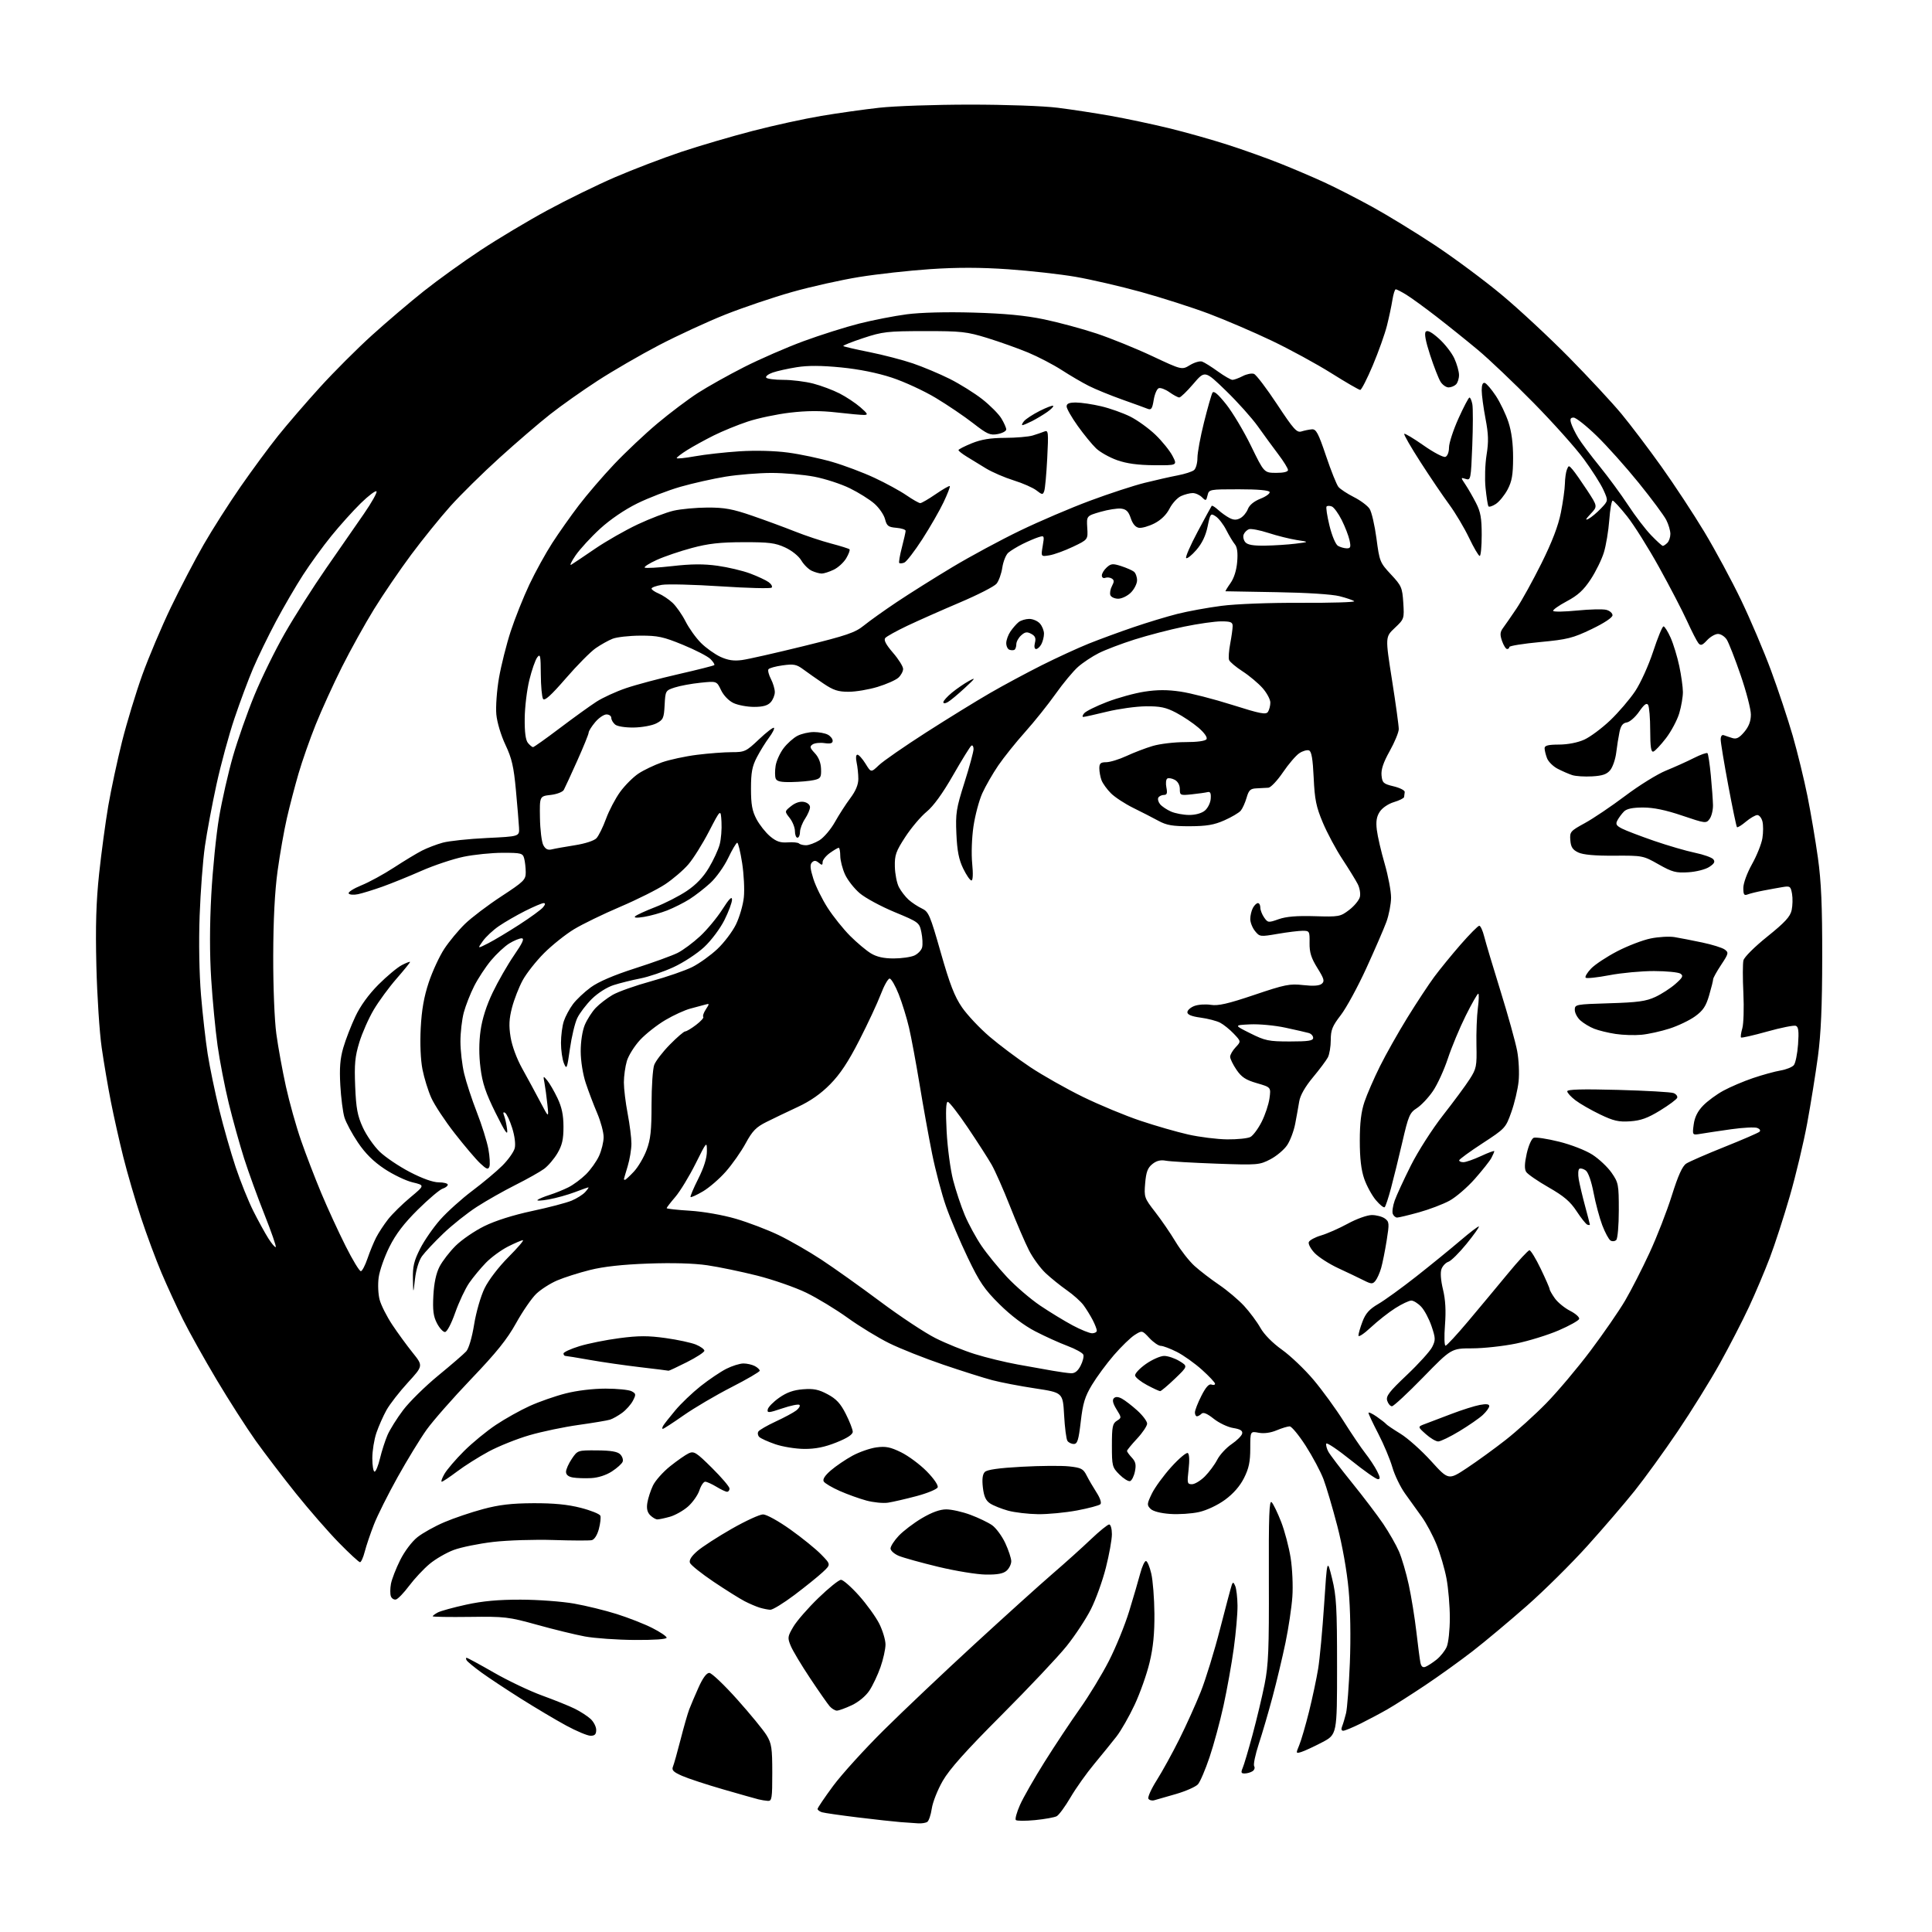 <?xml version="1.0" encoding="UTF-8" standalone="no"?>
<svg 
  version="1.1" 
  xmlns="http://www.w3.org/2000/svg" 
  xmlns:xlink="http://www.w3.org/1999/xlink" 
  xmlns:svg="http://www.w3.org/2000/svg"
  xmlns:rdf="http://www.w3.org/1999/02/22-rdf-syntax-ns#"
  xmlns:cc="http://creativecommons.org/ns#"
  xmlns:dc="http://purl.org/dc/elements/1.1/"
  viewBox="0 0 768 768"
  width="768"
  height="768"
>
<style>svg {background-color: white; }</style>"
<path stroke="none" fill="black" fill-rule="evenodd" d="M365.00,724.81C363.62,724.72 360.48,724.50 358.00,724.32C355.52,724.13 347.88,723.29 341.00,722.45C334.12,721.61 327.71,720.69 326.75,720.40C325.79,720.10 325.00,719.51 325.00,719.08C325.00,718.65 327.80,714.52 331.21,709.90C334.63,705.28 343.74,695.25 351.46,687.61C359.18,679.96 375.34,664.66 387.37,653.61C399.40,642.55 413.35,629.96 418.37,625.63C423.39,621.31 430.27,615.12 433.66,611.88C437.05,608.65 440.32,606.00 440.91,606.00C441.51,606.00 442.00,607.74 442.00,609.87C442.00,612.00 440.92,618.00 439.60,623.19C438.29,628.39 435.61,635.82 433.65,639.70C431.69,643.59 427.32,650.21 423.93,654.43C420.54,658.64 408.92,670.96 398.10,681.80C383.98,695.94 377.40,703.31 374.76,707.92C372.73,711.44 370.77,716.39 370.40,718.92C370.03,721.44 369.22,723.83 368.61,724.23C368.00,724.64 366.38,724.90 365.00,724.81zM411.47,723.52C407.64,723.89 404.19,723.88 403.81,723.49C403.43,723.10 404.17,720.41 405.45,717.52C406.73,714.62 411.14,706.90 415.24,700.37C419.34,693.84 425.65,684.34 429.25,679.26C432.86,674.17 438.06,665.62 440.80,660.26C443.55,654.89 447.18,646.00 448.86,640.50C450.55,635.00 452.52,628.25 453.25,625.50C453.97,622.75 455.00,620.51 455.53,620.53C456.07,620.55 457.02,622.80 457.65,625.53C458.29,628.26 458.85,635.45 458.90,641.50C458.96,649.33 458.41,654.92 456.97,660.89C455.87,665.51 453.19,673.07 451.02,677.70C448.85,682.33 445.61,688.00 443.81,690.31C442.02,692.61 438.04,697.51 434.98,701.20C431.91,704.88 427.66,710.87 425.54,714.50C423.41,718.13 420.95,721.49 420.06,721.97C419.17,722.45 415.30,723.14 411.47,723.52zM305.25,715.88C304.29,715.82 302.60,715.55 301.50,715.27C300.40,715.00 294.10,713.22 287.50,711.31C280.90,709.41 273.54,706.99 271.14,705.93C267.67,704.41 266.93,703.66 267.51,702.26C267.91,701.29 269.27,696.45 270.54,691.50C271.80,686.55 273.35,681.15 273.98,679.50C274.61,677.85 276.28,673.91 277.70,670.75C279.35,667.06 280.87,665.00 281.95,665.00C282.87,665.00 287.87,669.75 293.06,675.56C298.25,681.37 303.51,687.78 304.74,689.81C306.72,693.05 306.99,694.86 306.99,704.75C307.00,714.84 306.82,715.99 305.25,715.88zM458.83,715.63C457.92,715.88 456.87,715.60 456.51,715.02C456.15,714.43 457.64,711.12 459.82,707.67C462.01,704.21 466.03,696.91 468.76,691.44C471.50,685.97 475.34,677.45 477.32,672.50C479.29,667.55 482.75,656.30 485.00,647.50C487.26,638.70 489.36,630.83 489.66,630.00C490.10,628.80 490.38,628.90 491.04,630.50C491.49,631.60 491.89,635.07 491.93,638.22C491.97,641.36 491.30,649.01 490.45,655.22C489.60,661.42 487.76,671.67 486.37,678.00C484.99,684.33 482.49,693.55 480.82,698.50C479.15,703.45 477.08,708.30 476.21,709.28C475.35,710.25 471.46,711.98 467.57,713.12C463.68,714.26 459.75,715.39 458.83,715.63zM494.77,704.98C493.36,705.00 493.22,704.59 494.00,702.75C494.53,701.51 496.30,695.55 497.93,689.50C499.56,683.45 501.71,674.45 502.70,669.50C504.23,661.86 504.48,655.61 504.39,628.18C504.30,602.41 504.53,596.12 505.52,597.18C506.20,597.90 507.90,601.42 509.29,605.00C510.68,608.58 512.37,615.00 513.05,619.27C513.73,623.58 514.04,630.50 513.73,634.77C513.43,639.02 512.20,647.23 511.00,653.00C509.80,658.77 507.49,668.45 505.87,674.50C504.26,680.55 501.79,688.98 500.39,693.23C499.00,697.47 498.17,701.46 498.55,702.09C498.94,702.71 498.64,703.62 497.88,704.10C497.12,704.58 495.72,704.98 494.77,704.98zM517.28,696.44C515.11,697.10 515.09,697.04 516.46,693.75C517.24,691.89 518.98,685.90 520.35,680.44C521.71,674.97 523.34,667.28 523.99,663.33C524.63,659.39 525.69,647.92 526.36,637.83C527.56,619.50 527.56,619.50 529.53,627.50C531.24,634.46 531.50,639.02 531.50,662.50C531.50,689.50 531.50,689.50 525.50,692.64C522.20,694.36 518.50,696.07 517.28,696.44zM234.75,689.99C233.51,689.98 229.12,688.14 225.00,685.90C220.88,683.66 212.78,678.84 207.00,675.20C201.22,671.55 194.17,666.88 191.32,664.81C188.48,662.74 185.86,660.58 185.51,660.02C185.17,659.46 185.16,659.00 185.49,659.00C185.83,659.00 190.69,661.64 196.30,664.86C201.91,668.09 210.55,672.20 215.50,674.00C220.45,675.80 226.30,678.16 228.50,679.25C230.70,680.34 233.51,682.15 234.75,683.29C235.99,684.42 237.00,686.40 237.00,687.67C237.00,689.42 236.44,690.00 234.75,689.99zM533.95,688.00C533.23,688.00 533.06,687.33 533.51,686.25C533.91,685.29 534.61,682.92 535.08,681.00C535.54,679.08 536.22,670.08 536.59,661.00C536.99,650.90 536.80,639.64 536.10,631.98C535.41,624.44 533.61,614.30 531.57,606.48C529.71,599.34 527.25,591.02 526.11,588.00C524.96,584.98 521.78,579.01 519.05,574.75C516.31,570.49 513.43,567.00 512.66,567.00C511.88,567.00 509.54,567.71 507.46,568.58C505.08,569.58 502.44,569.93 500.34,569.54C497.00,568.91 497.00,568.91 497.00,575.76C497.00,581.07 496.44,583.72 494.51,587.55C492.89,590.77 490.25,593.79 486.96,596.19C484.00,598.35 479.71,600.37 476.59,601.07C473.66,601.72 468.49,602.06 465.10,601.81C461.29,601.54 458.33,600.76 457.34,599.77C455.87,598.30 455.92,597.80 457.88,593.74C459.06,591.30 462.54,586.54 465.60,583.15C468.67,579.76 471.62,577.27 472.17,577.61C472.78,577.98 472.90,580.51 472.49,584.11C471.85,589.58 471.95,590.00 473.82,590.00C474.94,590.00 477.25,588.60 478.96,586.89C480.66,585.18 482.88,582.19 483.88,580.24C484.88,578.30 487.45,575.51 489.59,574.06C491.74,572.60 493.63,570.70 493.79,569.84C494.01,568.71 493.01,568.10 490.20,567.65C488.06,567.31 484.59,565.66 482.48,563.99C479.86,561.90 478.33,561.27 477.63,561.97C477.06,562.54 476.24,563.00 475.80,563.00C475.36,563.00 475.00,562.31 475.00,561.47C475.00,560.62 476.15,557.66 477.56,554.88C479.30,551.44 480.58,550.01 481.56,550.38C482.35,550.69 483.00,550.54 483.00,550.06C483.00,549.58 480.66,547.08 477.80,544.51C474.93,541.93 470.45,538.74 467.83,537.41C465.21,536.09 462.33,535.00 461.43,535.00C460.54,535.00 458.50,533.60 456.91,531.90C454.01,528.80 454.01,528.80 451.05,530.67C449.42,531.70 445.71,535.31 442.79,538.68C439.88,542.05 435.96,547.37 434.08,550.49C431.28,555.13 430.46,557.79 429.62,565.08C428.76,572.48 428.29,574.00 426.85,574.00C425.90,574.00 424.75,573.44 424.31,572.75C423.86,572.06 423.27,567.47 423.00,562.54C422.50,553.58 422.50,553.58 411.50,551.91C405.45,551.00 397.77,549.52 394.43,548.64C391.09,547.76 382.31,544.98 374.93,542.47C367.54,539.95 357.90,536.13 353.50,533.96C349.10,531.79 341.68,527.26 337.00,523.89C332.32,520.52 324.90,516.01 320.50,513.87C316.09,511.74 307.32,508.68 301.00,507.08C294.67,505.49 285.74,503.63 281.14,502.96C275.83,502.18 267.27,501.94 257.64,502.29C247.43,502.66 239.89,503.49 234.50,504.85C230.10,505.95 224.25,507.81 221.50,508.99C218.75,510.16 215.00,512.56 213.17,514.31C211.34,516.07 207.74,521.30 205.17,525.93C201.61,532.36 197.37,537.64 187.33,548.14C180.09,555.71 172.11,564.80 169.58,568.33C167.06,571.86 161.89,580.32 158.09,587.13C154.30,593.93 150.04,602.42 148.65,606.00C147.25,609.58 145.61,614.41 145.01,616.75C144.41,619.09 143.56,621.00 143.11,621.00C142.66,621.00 138.88,617.51 134.71,613.25C130.54,608.99 122.87,600.19 117.67,593.71C112.47,587.22 105.26,577.77 101.64,572.71C98.03,567.64 91.05,556.75 86.13,548.50C81.21,540.25 75.18,529.45 72.72,524.50C70.26,519.55 66.43,511.23 64.21,506.00C61.99,500.77 58.31,490.88 56.04,484.00C53.76,477.12 50.61,466.32 49.03,460.00C47.45,453.68 45.23,443.77 44.09,438.00C42.95,432.23 41.30,422.55 40.43,416.50C39.55,410.45 38.60,395.82 38.31,384.00C37.93,368.05 38.21,358.59 39.40,347.33C40.29,338.99 41.93,326.84 43.04,320.33C44.16,313.83 46.62,302.34 48.51,294.80C50.40,287.27 54.03,275.34 56.56,268.30C59.10,261.26 64.21,249.18 67.92,241.45C71.64,233.72 77.51,222.47 80.98,216.45C84.44,210.43 91.03,200.10 95.61,193.50C100.19,186.90 106.91,177.78 110.55,173.23C114.19,168.69 121.68,160.00 127.20,153.93C132.71,147.86 142.01,138.56 147.86,133.27C153.71,127.97 163.00,120.07 168.50,115.70C174.00,111.33 184.12,104.04 191.00,99.50C197.88,94.96 209.82,87.81 217.54,83.63C225.25,79.44 237.40,73.50 244.54,70.42C251.67,67.35 263.46,62.84 270.74,60.40C278.02,57.97 290.85,54.20 299.24,52.03C307.63,49.85 319.90,47.17 326.50,46.07C333.10,44.96 343.45,43.50 349.50,42.83C355.55,42.15 371.75,41.59 385.50,41.59C399.69,41.58 414.82,42.12 420.50,42.84C426.00,43.53 435.49,44.98 441.59,46.07C447.69,47.15 458.10,49.36 464.73,50.97C471.36,52.59 481.89,55.56 488.14,57.58C494.39,59.59 503.77,62.95 509.00,65.04C514.23,67.13 522.05,70.46 526.39,72.46C530.73,74.45 539.28,78.82 545.39,82.17C551.50,85.52 562.80,92.44 570.50,97.54C578.20,102.65 590.12,111.51 597.00,117.24C603.88,122.97 615.89,134.15 623.71,142.08C631.52,150.01 640.89,160.10 644.54,164.50C648.18,168.90 655.34,178.35 660.44,185.50C665.55,192.65 673.24,204.35 677.54,211.50C681.84,218.65 688.39,230.80 692.09,238.50C695.79,246.20 701.15,258.80 704.00,266.50C706.85,274.20 710.73,285.88 712.63,292.45C714.52,299.03 717.16,309.83 718.49,316.45C719.82,323.08 721.69,334.12 722.65,341.00C723.97,350.44 724.39,360.12 724.36,380.50C724.34,399.98 723.86,410.98 722.65,420.00C721.72,426.88 719.81,438.80 718.39,446.50C716.97,454.20 713.86,467.25 711.47,475.50C709.09,483.75 705.51,494.77 703.52,500.00C701.53,505.23 697.82,514.00 695.26,519.50C692.70,525.00 687.48,535.12 683.66,542.00C679.84,548.88 672.29,561.02 666.90,569.00C661.51,576.98 653.81,587.61 649.80,592.63C645.78,597.65 637.33,607.50 631.00,614.52C624.67,621.54 613.88,632.24 607.00,638.29C600.12,644.34 590.45,652.44 585.50,656.28C580.55,660.12 572.00,666.27 566.50,669.94C561.00,673.61 554.32,677.87 551.65,679.40C548.99,680.94 544.17,683.50 540.96,685.10C537.74,686.69 534.59,688.00 533.95,688.00zM332.67,680.00C331.92,680.00 330.63,679.21 329.79,678.25C328.96,677.29 325.47,672.29 322.05,667.15C318.62,662.01 315.16,656.23 314.36,654.32C312.99,651.05 313.06,650.58 315.36,646.67C316.70,644.38 321.18,639.24 325.30,635.25C329.42,631.26 333.47,628.00 334.31,628.00C335.15,628.00 338.36,630.81 341.44,634.25C344.51,637.69 348.15,642.73 349.52,645.45C350.88,648.17 352.00,651.89 352.00,653.72C352.00,655.55 351.10,659.60 350.01,662.71C348.92,665.82 346.93,670.02 345.60,672.03C344.16,674.21 341.31,676.57 338.60,677.85C336.08,679.03 333.41,680.00 332.67,680.00zM566.64,662.58C567.50,662.25 569.47,660.98 571.03,659.74C572.58,658.51 574.41,656.21 575.09,654.64C575.78,653.07 576.33,647.89 576.33,643.14C576.33,638.39 575.73,631.35 575.01,627.50C574.29,623.65 572.50,617.56 571.05,613.97C569.59,610.37 566.95,605.42 565.18,602.97C563.42,600.51 560.43,596.36 558.55,593.74C556.67,591.12 554.39,586.40 553.48,583.24C552.56,580.08 550.06,574.11 547.91,569.96C545.76,565.82 544.00,562.08 544.00,561.65C544.00,561.22 545.46,561.89 547.25,563.13C549.04,564.38 550.73,565.70 551.00,566.07C551.27,566.44 553.85,568.18 556.72,569.94C559.59,571.70 565.06,576.58 568.87,580.78C575.80,588.42 575.80,588.42 583.15,583.55C587.19,580.87 594.10,575.86 598.50,572.41C602.90,568.97 610.17,562.40 614.65,557.82C619.13,553.24 627.04,543.87 632.22,536.98C637.40,530.09 643.61,521.09 646.02,516.98C648.43,512.87 652.80,504.32 655.72,498.00C658.65,491.68 662.64,481.43 664.58,475.23C667.09,467.25 668.76,463.55 670.31,462.54C671.51,461.76 678.35,458.78 685.50,455.92C692.65,453.06 698.91,450.35 699.42,449.89C699.95,449.41 699.57,448.77 698.53,448.37C697.53,447.99 692.84,448.23 688.11,448.90C683.37,449.57 677.97,450.38 676.10,450.70C672.70,451.27 672.70,451.27 673.27,447.01C673.66,444.09 674.83,441.74 677.01,439.49C678.75,437.69 682.38,435.02 685.08,433.56C687.77,432.09 693.05,429.84 696.82,428.56C700.59,427.28 705.52,425.92 707.78,425.54C710.04,425.16 712.42,424.20 713.08,423.41C713.73,422.62 714.49,418.90 714.76,415.14C715.13,409.92 714.92,408.18 713.87,407.78C713.12,407.49 708.00,408.51 702.50,410.05C697.01,411.59 692.32,412.65 692.09,412.42C691.85,412.19 692.08,410.54 692.60,408.75C693.11,406.96 693.30,400.67 693.02,394.77C692.73,388.87 692.74,383.02 693.04,381.77C693.34,380.48 697.46,376.38 702.54,372.30C709.55,366.66 711.65,364.38 712.21,361.80C712.60,359.98 712.67,357.06 712.36,355.30C711.84,352.34 711.55,352.13 708.65,352.62C706.92,352.91 703.47,353.53 701.00,354.01C698.52,354.48 695.71,355.17 694.75,355.54C693.30,356.10 693.00,355.65 693.00,352.95C693.00,351.09 694.49,347.03 696.46,343.50C698.37,340.09 700.22,335.46 700.58,333.20C700.95,330.94 700.95,327.95 700.60,326.55C700.25,325.15 699.33,324.00 698.56,324.00C697.79,324.00 695.75,325.18 694.03,326.62C692.32,328.07 690.72,329.05 690.47,328.81C690.23,328.57 688.68,321.12 687.02,312.25C685.36,303.39 684.00,295.16 684.00,293.96C684.00,292.64 684.49,291.97 685.25,292.26C685.94,292.51 687.46,293.03 688.64,293.39C690.26,293.90 691.39,293.32 693.39,290.95C695.20,288.79 696.00,286.69 696.00,284.03C696.00,281.94 694.17,274.88 691.93,268.36C689.69,261.84 687.20,255.49 686.41,254.25C685.61,253.01 684.04,252.00 682.93,252.00C681.82,252.00 679.86,253.13 678.58,254.51C676.70,256.54 676.05,256.76 675.15,255.68C674.54,254.95 672.52,251.01 670.66,246.93C668.80,242.84 663.79,233.20 659.52,225.50C655.26,217.80 649.53,208.69 646.80,205.25C644.06,201.81 641.48,199.00 641.06,199.00C640.63,199.00 640.03,202.49 639.71,206.75C639.39,211.01 638.43,216.80 637.57,219.60C636.71,222.41 634.35,227.23 632.32,230.31C629.51,234.58 627.23,236.67 622.79,239.03C619.59,240.74 617.17,242.46 617.42,242.86C617.66,243.26 621.95,243.19 626.95,242.69C631.95,242.20 637.15,242.07 638.52,242.42C639.88,242.76 641.00,243.73 641.00,244.57C641.00,245.49 637.73,247.66 632.68,250.09C625.21,253.67 623.09,254.20 612.18,255.23C605.48,255.86 600.00,256.74 600.00,257.19C600.00,257.63 599.59,258.00 599.10,258.00C598.60,258.00 597.70,256.57 597.09,254.83C596.20,252.27 596.28,251.25 597.52,249.58C598.37,248.44 600.75,244.99 602.82,241.92C604.89,238.85 609.36,230.75 612.76,223.92C616.98,215.43 619.42,209.06 620.47,203.79C621.31,199.55 622.03,194.38 622.07,192.29C622.11,190.21 622.46,187.68 622.86,186.68C623.55,184.93 623.63,184.93 625.14,186.68C626.01,187.68 628.60,191.38 630.91,194.89C635.10,201.29 635.10,201.29 632.30,204.27C630.24,206.47 630.03,206.98 631.50,206.22C632.60,205.64 634.81,203.79 636.41,202.11C639.33,199.05 639.33,199.05 637.41,194.79C636.36,192.44 632.85,186.92 629.61,182.51C626.38,178.10 617.38,168.04 609.61,160.14C601.85,152.25 591.90,142.78 587.50,139.11C583.10,135.44 575.67,129.47 570.98,125.84C566.29,122.22 560.89,118.29 558.98,117.13C557.07,115.96 555.20,115.01 554.84,115.00C554.47,115.00 553.87,116.91 553.50,119.25C553.13,121.59 552.16,126.18 551.33,129.46C550.51,132.74 547.98,139.83 545.72,145.21C543.45,150.59 541.19,155.00 540.71,155.00C540.22,155.00 535.03,152.00 529.18,148.32C523.33,144.65 512.69,138.85 505.52,135.43C498.36,132.01 487.10,127.18 480.50,124.69C473.90,122.21 461.75,118.32 453.50,116.04C445.25,113.77 433.55,111.07 427.50,110.03C421.45,108.99 409.43,107.64 400.80,107.04C389.79,106.28 380.54,106.26 369.86,106.98C361.48,107.54 348.75,108.95 341.57,110.11C334.39,111.27 322.37,113.95 314.85,116.08C307.34,118.20 295.41,122.24 288.34,125.04C281.28,127.85 269.43,133.32 262.00,137.19C254.57,141.07 243.56,147.45 237.53,151.37C231.49,155.29 223.00,161.29 218.67,164.71C214.33,168.12 205.30,175.88 198.59,181.96C191.88,188.03 183.07,196.72 179.01,201.25C174.95,205.79 167.95,214.45 163.45,220.50C158.95,226.55 152.31,236.28 148.70,242.13C145.09,247.97 139.35,258.32 135.93,265.13C132.52,271.93 127.83,282.23 125.51,288.00C123.19,293.77 120.11,302.55 118.67,307.50C117.23,312.45 115.14,320.43 114.04,325.24C112.93,330.04 111.27,339.49 110.34,346.24C109.22,354.41 108.65,365.67 108.61,380.00C108.58,392.34 109.11,405.55 109.85,411.00C110.56,416.23 112.27,425.62 113.65,431.88C115.03,438.14 117.74,447.82 119.68,453.38C121.61,458.95 125.24,468.38 127.74,474.35C130.24,480.32 134.59,489.77 137.40,495.35C140.20,500.93 142.93,505.42 143.46,505.32C144.00,505.23 145.18,502.95 146.09,500.27C147.00,497.59 148.54,493.85 149.51,491.95C150.48,490.05 152.64,486.77 154.30,484.65C155.96,482.54 159.93,478.64 163.11,475.99C168.89,471.17 168.89,471.17 164.01,470.00C161.32,469.36 156.28,466.94 152.81,464.63C148.45,461.73 145.20,458.50 142.29,454.18C139.97,450.74 137.56,446.26 136.93,444.22C136.30,442.17 135.56,436.40 135.28,431.39C134.90,424.59 135.20,420.82 136.46,416.50C137.38,413.31 139.54,407.74 141.25,404.10C143.25,399.85 146.52,395.33 150.43,391.40C153.78,388.05 157.97,384.55 159.76,383.63C161.54,382.70 163.00,382.16 163.00,382.41C163.00,382.66 160.58,385.65 157.63,389.04C154.67,392.42 150.60,397.97 148.59,401.35C146.58,404.73 143.99,410.58 142.84,414.34C141.11,420.01 140.83,423.00 141.19,431.85C141.55,440.59 142.10,443.53 144.22,448.16C145.64,451.27 148.65,455.61 150.91,457.80C153.17,459.99 158.58,463.64 162.92,465.90C167.88,468.48 172.14,470.00 174.40,470.00C176.38,470.00 178.00,470.42 178.00,470.93C178.00,471.45 177.07,472.16 175.93,472.52C174.79,472.89 170.37,476.63 166.11,480.84C160.60,486.30 157.34,490.56 154.79,495.68C152.82,499.62 150.90,505.08 150.53,507.79C150.15,510.54 150.32,514.49 150.92,516.70C151.51,518.89 153.76,523.33 155.92,526.59C158.08,529.84 161.73,534.85 164.04,537.72C168.23,542.94 168.23,542.94 162.13,549.60C158.77,553.27 154.95,558.18 153.64,560.52C152.33,562.87 150.53,566.94 149.63,569.57C148.73,572.20 148.00,576.75 148.00,579.68C148.00,582.61 148.41,585.00 148.90,585.00C149.40,585.00 150.36,582.64 151.05,579.75C151.74,576.86 153.08,572.70 154.02,570.50C154.97,568.30 157.78,563.80 160.28,560.50C162.78,557.20 169.06,551.03 174.23,546.78C179.40,542.54 184.40,538.22 185.34,537.18C186.34,536.07 187.64,531.66 188.47,526.52C189.26,521.61 191.09,515.27 192.62,512.12C194.21,508.86 198.17,503.67 202.07,499.75C205.77,496.04 208.37,493.00 207.86,493.00C207.35,493.00 204.68,494.14 201.93,495.53C199.18,496.93 195.23,499.82 193.15,501.97C191.07,504.11 188.09,507.71 186.53,509.96C184.97,512.21 182.46,517.53 180.96,521.78C179.36,526.32 177.67,529.50 176.87,529.50C176.12,529.50 174.68,527.92 173.69,526.00C172.27,523.27 171.96,520.85 172.27,515.00C172.54,510.02 173.36,506.15 174.73,503.50C175.87,501.30 178.75,497.56 181.15,495.19C183.54,492.82 188.65,489.32 192.50,487.42C196.87,485.26 204.00,483.00 211.50,481.40C218.10,480.00 225.17,478.14 227.22,477.28C229.27,476.42 231.70,474.89 232.63,473.86C233.55,472.84 234.13,472.00 233.90,472.00C233.68,472.00 231.23,472.86 228.46,473.92C225.68,474.97 221.04,476.27 218.13,476.79C215.22,477.32 213.22,477.41 213.67,477.00C214.13,476.58 216.30,475.68 218.50,474.99C220.70,474.29 224.07,472.93 226.00,471.95C227.93,470.98 231.03,468.67 232.90,466.84C234.77,465.00 237.12,461.70 238.13,459.50C239.13,457.30 239.96,453.93 239.95,452.00C239.95,450.07 238.80,445.80 237.39,442.50C235.98,439.20 233.93,433.80 232.84,430.50C231.69,427.02 230.85,421.75 230.84,417.93C230.83,414.06 231.50,409.74 232.46,407.43C233.37,405.27 235.32,402.22 236.80,400.66C238.29,399.10 241.30,396.78 243.50,395.50C245.70,394.22 252.60,391.77 258.84,390.06C265.08,388.34 272.45,385.79 275.23,384.39C278.00,382.98 282.45,379.79 285.12,377.29C287.79,374.79 291.13,370.38 292.55,367.49C293.96,364.60 295.38,359.74 295.69,356.69C296.01,353.63 295.70,347.51 295.01,343.07C294.32,338.63 293.44,335.00 293.06,335.00C292.68,335.00 291.06,337.73 289.46,341.08C287.87,344.42 284.69,348.88 282.39,350.99C280.10,353.10 276.37,356.00 274.11,357.43C271.84,358.86 267.85,360.87 265.24,361.90C262.63,362.92 258.48,364.08 256.00,364.48C253.10,364.95 251.85,364.86 252.50,364.24C253.05,363.71 256.65,362.06 260.50,360.57C264.35,359.08 269.97,356.21 272.99,354.18C276.69,351.71 279.56,348.70 281.77,345.00C283.58,341.98 285.52,337.79 286.08,335.70C286.64,333.62 286.97,329.57 286.80,326.70C286.50,321.50 286.50,321.50 281.84,330.50C279.28,335.45 275.57,341.37 273.60,343.64C271.64,345.92 267.50,349.46 264.42,351.51C261.34,353.56 253.29,357.59 246.53,360.47C239.77,363.35 231.50,367.37 228.14,369.41C224.79,371.45 219.44,375.72 216.27,378.89C213.10,382.07 209.28,386.91 207.78,389.66C206.29,392.40 204.38,397.29 203.54,400.51C202.37,405.01 202.23,407.73 202.97,412.27C203.54,415.81 205.41,420.87 207.63,424.84C209.67,428.50 212.88,434.43 214.76,438.00C218.18,444.50 218.18,444.50 217.59,439.00C217.27,435.98 216.75,432.15 216.44,430.50C215.88,427.58 215.92,427.56 217.54,429.50C218.46,430.60 220.29,433.75 221.60,436.50C223.33,440.14 223.98,443.24 223.99,447.91C224.00,452.89 223.46,455.24 221.60,458.41C220.28,460.66 217.88,463.47 216.27,464.65C214.66,465.83 209.56,468.70 204.92,471.03C200.29,473.35 193.37,477.27 189.55,479.74C185.73,482.20 179.72,486.98 176.20,490.36C172.67,493.74 168.87,497.80 167.73,499.39C166.51,501.10 165.39,504.76 164.97,508.39C164.27,514.50 164.27,514.50 164.14,508.41C164.03,503.46 164.56,501.21 166.99,496.41C168.63,493.16 172.24,487.95 175.00,484.83C177.77,481.71 183.51,476.54 187.77,473.34C192.02,470.15 197.40,465.64 199.72,463.33C202.03,461.01 204.24,457.91 204.61,456.43C205.01,454.83 204.60,451.56 203.60,448.40C202.68,445.47 201.41,442.75 200.79,442.37C200.02,441.89 199.90,442.28 200.42,443.59C200.83,444.64 201.36,447.07 201.59,449.00C201.92,451.70 200.87,450.18 197.00,442.39C193.08,434.48 191.77,430.60 191.01,424.56C190.36,419.48 190.37,414.40 191.03,409.67C191.68,405.01 193.37,399.70 195.87,394.50C197.98,390.10 201.79,383.46 204.34,379.75C207.78,374.76 208.56,373.00 207.36,373.00C206.47,373.00 204.24,373.92 202.42,375.05C200.60,376.18 197.34,379.21 195.18,381.80C193.03,384.38 190.01,388.98 188.48,392.00C186.95,395.02 185.10,399.75 184.36,402.50C183.63,405.25 183.03,410.43 183.03,414.00C183.03,417.57 183.69,423.30 184.50,426.73C185.31,430.16 187.58,437.07 189.54,442.10C191.51,447.13 193.57,453.71 194.13,456.72C194.68,459.73 194.87,462.90 194.54,463.76C194.05,465.04 193.39,464.80 190.85,462.41C189.15,460.81 184.60,455.45 180.74,450.50C176.87,445.55 172.69,439.21 171.44,436.40C170.18,433.60 168.61,428.51 167.94,425.10C167.20,421.32 166.92,414.90 167.24,408.70C167.62,401.42 168.54,396.21 170.44,390.50C171.91,386.10 174.69,380.10 176.61,377.18C178.54,374.25 182.23,369.80 184.81,367.29C187.39,364.78 193.89,359.85 199.25,356.34C208.27,350.44 209.00,349.72 208.99,346.73C208.98,344.95 208.70,342.49 208.37,341.25C207.81,339.16 207.21,339.00 199.84,339.00C195.48,339.00 188.49,339.71 184.31,340.57C180.12,341.44 172.61,343.94 167.60,346.14C162.60,348.35 155.57,351.19 152.00,352.47C148.43,353.74 144.08,355.08 142.35,355.45C140.61,355.82 138.93,355.69 138.61,355.17C138.28,354.65 140.55,353.20 143.64,351.94C146.73,350.69 152.58,347.50 156.63,344.85C160.68,342.21 165.69,339.18 167.75,338.13C169.82,337.07 173.53,335.65 176.01,334.97C178.48,334.30 186.35,333.46 193.50,333.12C206.50,332.50 206.50,332.50 206.32,329.00C206.22,327.07 205.66,320.36 205.08,314.08C204.22,304.76 203.46,301.45 200.92,296.08C199.15,292.33 197.59,287.14 197.30,284.00C197.02,280.97 197.49,274.43 198.36,269.44C199.23,264.46 201.32,256.14 203.01,250.96C204.71,245.78 208.05,237.40 210.44,232.35C212.83,227.30 216.92,219.89 219.52,215.87C222.11,211.85 226.87,205.11 230.09,200.88C233.31,196.65 239.63,189.30 244.13,184.54C248.64,179.78 256.38,172.48 261.34,168.32C266.30,164.16 273.54,158.71 277.43,156.20C281.32,153.70 289.61,149.05 295.85,145.89C302.10,142.72 312.70,138.10 319.43,135.62C326.15,133.15 336.11,130.00 341.57,128.62C347.03,127.24 355.52,125.59 360.44,124.94C365.93,124.22 376.17,123.95 386.94,124.26C399.45,124.62 407.52,125.39 415.00,126.94C420.77,128.14 430.18,130.68 435.90,132.58C441.62,134.49 451.59,138.53 458.05,141.57C469.81,147.09 469.81,147.09 473.03,145.13C474.81,144.05 476.99,143.42 477.88,143.74C478.77,144.06 481.59,145.82 484.13,147.66C486.68,149.50 489.29,151.00 489.93,151.00C490.57,151.00 492.40,150.33 493.99,149.51C495.57,148.69 497.60,148.29 498.48,148.63C499.37,148.97 503.50,154.41 507.66,160.71C514.26,170.70 515.50,172.09 517.36,171.50C518.54,171.13 520.40,170.75 521.50,170.66C523.19,170.53 524.06,172.17 527.12,181.24C529.10,187.14 531.33,192.69 532.05,193.56C532.78,194.44 535.53,196.25 538.17,197.59C540.81,198.92 543.62,201.02 544.43,202.26C545.24,203.49 546.46,208.78 547.16,214.00C548.37,223.20 548.55,223.65 552.91,228.33C557.12,232.83 557.44,233.57 557.83,239.60C558.23,245.97 558.19,246.08 554.44,249.62C550.65,253.19 550.65,253.19 553.35,270.35C554.84,279.78 556.04,288.55 556.03,289.84C556.01,291.12 554.40,295.04 552.43,298.55C549.91,303.06 548.96,305.89 549.18,308.21C549.47,311.20 549.91,311.60 554.00,312.58C556.48,313.18 558.46,314.19 558.40,314.83C558.34,315.48 558.23,316.38 558.15,316.84C558.07,317.30 556.25,318.21 554.11,318.85C551.88,319.52 549.48,321.14 548.49,322.66C547.21,324.60 546.90,326.51 547.31,329.90C547.61,332.43 549.01,338.49 550.43,343.36C551.84,348.24 552.99,354.31 552.97,356.86C552.95,359.41 552.11,363.75 551.10,366.50C550.09,369.25 546.49,377.54 543.11,384.93C539.73,392.32 535.17,400.69 532.98,403.53C529.63,407.87 529.00,409.43 529.00,413.41C529.00,416.01 528.48,419.11 527.85,420.32C527.22,421.52 524.54,425.11 521.89,428.29C518.81,431.99 516.86,435.42 516.47,437.79C516.13,439.83 515.42,443.83 514.87,446.69C514.33,449.54 512.89,453.37 511.68,455.19C510.47,457.01 507.46,459.55 504.99,460.84C500.64,463.10 499.97,463.16 483.50,462.57C474.15,462.23 465.13,461.71 463.46,461.40C461.33,461.00 459.72,461.40 458.06,462.75C456.21,464.24 455.59,465.93 455.22,470.36C454.76,475.87 454.89,476.24 459.19,481.78C461.64,484.92 465.30,490.26 467.32,493.64C469.35,497.01 472.74,501.34 474.85,503.24C476.96,505.15 481.35,508.52 484.60,510.73C487.85,512.93 492.33,516.72 494.56,519.13C496.78,521.55 499.70,525.47 501.03,527.84C502.50,530.46 505.86,533.87 509.61,536.54C513.00,538.96 518.64,544.34 522.14,548.49C525.64,552.64 531.03,560.05 534.12,564.96C537.21,569.86 541.08,575.59 542.73,577.69C544.38,579.78 546.47,582.96 547.39,584.75C548.68,587.27 548.76,588.00 547.73,588.00C547.00,588.00 542.16,584.59 536.98,580.43C531.79,576.26 527.40,573.31 527.21,573.87C527.02,574.43 527.39,575.86 528.03,577.05C528.66,578.23 532.88,583.77 537.39,589.35C541.91,594.93 547.51,602.31 549.84,605.74C552.16,609.18 554.99,614.13 556.12,616.74C557.25,619.36 559.00,625.33 560.01,630.00C561.02,634.67 562.37,643.00 563.01,648.50C563.64,654.00 564.37,659.55 564.62,660.84C564.94,662.47 565.56,663.00 566.64,662.58zM252.25,651.91C245.24,651.86 236.35,651.23 232.50,650.52C228.65,649.80 220.10,647.72 213.50,645.88C202.14,642.73 200.71,642.56 186.75,642.74C178.64,642.85 172.00,642.74 172.00,642.50C172.00,642.27 172.91,641.58 174.03,640.98C175.14,640.39 180.21,638.99 185.28,637.88C191.86,636.44 198.08,635.87 207.00,635.89C213.88,635.90 223.40,636.61 228.17,637.45C232.94,638.29 240.59,640.16 245.17,641.61C249.75,643.05 256.09,645.54 259.25,647.13C262.41,648.73 265.00,650.47 265.00,651.01C265.00,651.62 260.02,651.96 252.25,651.91zM306.19,639.91C305.26,639.87 303.37,639.48 301.99,639.07C300.61,638.65 297.91,637.49 295.99,636.50C294.07,635.51 288.54,632.04 283.69,628.79C278.85,625.53 274.61,622.15 274.27,621.26C273.85,620.18 274.83,618.62 277.21,616.56C279.17,614.87 285.30,610.90 290.84,607.74C296.37,604.58 301.99,602.00 303.32,602.00C304.68,602.00 309.44,604.63 314.15,607.98C318.77,611.26 324.30,615.74 326.43,617.93C330.31,621.91 330.31,621.91 327.02,624.98C325.21,626.67 320.16,630.74 315.80,634.03C311.44,637.31 307.12,639.96 306.19,639.91zM157.40,635.82C156.63,636.00 155.72,635.44 155.39,634.57C155.05,633.70 155.07,631.46 155.41,629.60C155.76,627.74 157.41,623.49 159.08,620.15C160.83,616.65 163.74,612.79 165.95,611.04C168.06,609.37 172.87,606.69 176.64,605.09C180.41,603.48 187.32,601.14 192.00,599.89C198.42,598.17 203.31,597.59 212.00,597.55C220.13,597.52 225.65,598.05 230.83,599.38C234.86,600.41 238.38,601.83 238.65,602.52C238.91,603.22 238.64,605.61 238.05,607.83C237.40,610.24 236.27,612.01 235.23,612.24C234.28,612.45 227.41,612.42 219.98,612.18C212.54,611.94 201.77,612.28 196.06,612.94C190.34,613.61 183.27,615.05 180.35,616.14C177.42,617.24 173.11,619.73 170.77,621.69C168.42,623.64 164.77,627.55 162.65,630.37C160.54,633.19 158.17,635.65 157.40,635.82zM391.92,625.92C388.39,625.88 379.89,624.50 373.04,622.85C366.19,621.20 359.10,619.23 357.29,618.48C355.48,617.72 354.00,616.40 354.00,615.54C354.00,614.68 355.46,612.41 357.25,610.51C359.04,608.61 363.17,605.46 366.44,603.52C370.42,601.17 373.63,600.00 376.15,600.00C378.23,600.00 382.53,600.96 385.71,602.14C388.90,603.32 392.79,605.19 394.37,606.29C395.94,607.40 398.30,610.60 399.61,613.40C400.91,616.21 401.98,619.44 401.99,620.60C402.00,621.75 401.18,623.43 400.17,624.35C398.85,625.54 396.57,625.98 391.92,625.92zM261.32,603.99C260.67,604.00 259.39,603.25 258.47,602.33C257.30,601.16 256.96,599.66 257.33,597.38C257.62,595.58 258.62,592.50 259.55,590.54C260.48,588.58 263.55,585.13 266.37,582.87C269.19,580.61 272.53,578.29 273.79,577.70C275.86,576.75 276.78,577.33 283.04,583.54C286.87,587.34 290.00,591.02 290.00,591.72C290.00,592.43 289.56,593.00 289.02,593.00C288.49,593.00 286.57,592.10 284.77,591.00C282.97,589.91 280.97,589.01 280.33,589.00C279.68,589.00 278.64,590.55 278.02,592.45C277.39,594.35 275.34,597.25 273.47,598.90C271.59,600.54 268.35,602.36 266.28,602.94C264.20,603.52 261.97,603.99 261.32,603.99zM412.64,601.91C408.71,601.86 403.35,601.23 400.72,600.51C398.09,599.78 394.89,598.50 393.61,597.66C391.88,596.53 391.13,594.88 390.71,591.32C390.33,588.02 390.57,586.07 391.47,585.14C392.37,584.22 397.03,583.55 406.14,583.06C413.49,582.65 421.96,582.59 424.97,582.91C429.77,583.43 430.61,583.86 431.94,586.50C432.77,588.15 434.55,591.20 435.89,593.29C437.34,595.55 437.96,597.43 437.41,597.96C436.91,598.45 432.74,599.56 428.14,600.43C423.54,601.29 416.57,601.96 412.64,601.91zM353.00,597.34C351.07,597.63 347.22,597.25 344.43,596.50C341.64,595.75 336.86,594.03 333.81,592.68C330.75,591.33 327.90,589.64 327.46,588.93C326.93,588.07 327.88,586.57 330.28,584.50C332.28,582.78 336.13,580.16 338.85,578.68C341.56,577.20 345.85,575.71 348.36,575.36C352.09,574.85 353.93,575.22 358.22,577.32C361.12,578.75 365.70,582.15 368.39,584.88C371.21,587.75 373.05,590.43 372.74,591.24C372.45,592.00 368.67,593.57 364.35,594.72C360.03,595.87 354.93,597.04 353.00,597.34zM175.60,589.00C175.21,589.00 175.70,587.59 176.69,585.88C177.69,584.16 181.18,580.08 184.47,576.81C187.75,573.54 193.45,568.86 197.15,566.40C200.84,563.94 206.89,560.56 210.59,558.89C214.29,557.21 220.69,554.97 224.82,553.92C229.29,552.77 235.71,552.00 240.73,552.00C245.35,552.00 250.00,552.47 251.07,553.04C252.83,553.98 252.88,554.32 251.60,556.79C250.83,558.28 248.90,560.45 247.33,561.61C245.75,562.77 243.57,564.00 242.48,564.34C241.39,564.68 235.78,565.62 230.00,566.43C224.22,567.24 215.45,569.07 210.50,570.51C205.55,571.94 198.26,574.86 194.29,576.99C190.33,579.13 184.66,582.70 181.70,584.94C178.74,587.17 176.00,589.00 175.60,589.00zM449.23,588.76C448.56,588.98 446.66,587.81 445.00,586.16C442.13,583.29 442.00,582.78 442.00,574.59C442.00,567.17 442.26,565.85 443.95,564.80C445.88,563.59 445.88,563.54 443.82,560.22C442.41,557.93 442.07,556.53 442.77,555.83C443.46,555.14 444.49,555.19 445.98,555.99C447.19,556.64 449.94,558.76 452.09,560.70C454.24,562.64 456.00,564.99 456.00,565.91C456.00,566.83 454.20,569.52 452.00,571.88C449.80,574.24 448.00,576.44 448.00,576.77C448.00,577.10 448.87,578.30 449.93,579.44C451.43,581.04 451.70,582.26 451.15,584.93C450.77,586.81 449.90,588.53 449.23,588.76zM235.00,587.57C232.53,587.70 229.26,587.59 227.75,587.33C225.95,587.03 225.00,586.25 225.00,585.08C225.00,584.10 226.04,581.77 227.31,579.90C229.60,576.52 229.65,576.50 237.32,576.55C242.84,576.59 245.46,577.03 246.55,578.12C247.39,578.96 247.82,580.29 247.51,581.07C247.21,581.86 245.28,583.59 243.23,584.92C240.96,586.40 237.76,587.43 235.00,587.57zM319.74,575.97C316.31,575.95 311.11,575.11 308.18,574.10C305.25,573.09 302.39,571.79 301.82,571.22C301.24,570.64 301.08,569.67 301.46,569.06C301.84,568.45 304.93,566.67 308.32,565.09C311.72,563.52 315.40,561.54 316.50,560.70C317.60,559.85 318.19,558.85 317.80,558.47C317.42,558.09 314.36,558.71 310.99,559.85C305.49,561.70 304.90,561.74 305.19,560.25C305.37,559.34 307.40,557.26 309.72,555.63C312.73,553.51 315.43,552.55 319.21,552.26C323.42,551.93 325.42,552.33 329.00,554.25C332.46,556.10 334.13,557.91 336.23,562.08C337.74,565.06 338.97,568.24 338.98,569.14C338.99,570.24 336.83,571.66 332.49,573.39C327.85,575.25 324.19,575.99 319.74,575.97zM571.71,573.00C570.78,573.00 568.56,571.68 566.77,570.07C563.50,567.15 563.50,567.15 566.50,566.03C568.15,565.41 572.88,563.62 577.00,562.04C581.12,560.47 586.19,558.86 588.25,558.48C590.83,558.00 592.00,558.14 592.00,558.94C592.00,559.57 590.85,561.16 589.44,562.47C588.03,563.78 583.84,566.68 580.13,568.92C576.42,571.17 572.63,573.00 571.71,573.00zM263.47,568.00C263.15,568.00 263.22,567.44 263.63,566.75C264.04,566.06 266.20,563.31 268.44,560.64C270.67,557.96 275.20,553.64 278.50,551.02C281.80,548.41 286.39,545.31 288.71,544.13C291.03,542.96 294.09,542.00 295.53,542.00C296.96,542.00 299.00,542.47 300.07,543.04C301.13,543.60 302.00,544.43 302.00,544.88C302.00,545.32 296.94,548.28 290.75,551.44C284.56,554.61 276.03,559.63 271.78,562.60C267.54,565.57 263.80,568.00 263.47,568.00zM553.32,559.01C552.67,559.00 551.82,558.02 551.44,556.82C550.86,554.99 552.15,553.30 559.26,546.57C563.95,542.13 568.47,537.13 569.31,535.46C570.70,532.70 570.67,531.94 569.06,527.18C568.08,524.29 566.24,520.82 564.97,519.47C563.69,518.11 561.92,517.00 561.02,517.00C560.13,517.00 557.25,518.36 554.64,520.02C552.02,521.67 547.66,525.11 544.94,527.65C542.22,530.19 540.00,531.66 540.00,530.92C540.00,530.18 540.73,527.65 541.63,525.30C542.86,522.07 544.37,520.39 547.88,518.35C550.42,516.88 557.23,511.95 563.00,507.41C568.77,502.86 576.65,496.45 580.50,493.16C584.35,489.87 587.67,487.34 587.88,487.55C588.09,487.76 585.88,490.86 582.97,494.45C580.06,498.03 576.82,501.24 575.78,501.57C574.74,501.90 573.50,503.18 573.03,504.41C572.50,505.82 572.72,508.86 573.61,512.58C574.60,516.68 574.84,521.04 574.40,526.75C574.05,531.29 574.15,534.97 574.63,534.93C575.11,534.90 579.17,530.51 583.65,525.18C588.13,519.86 595.22,511.34 599.42,506.25C603.61,501.16 607.47,497.00 607.98,497.00C608.50,497.00 610.52,500.31 612.46,504.35C614.41,508.40 616.00,512.04 616.00,512.45C616.00,512.86 616.94,514.51 618.08,516.12C619.23,517.73 621.96,519.96 624.15,521.08C626.34,522.19 627.95,523.65 627.74,524.30C627.53,524.96 623.86,527.01 619.59,528.85C615.32,530.69 607.71,533.04 602.67,534.08C597.62,535.12 589.77,535.98 585.21,535.99C576.93,536.00 576.93,536.00 565.71,547.51C559.55,553.83 553.97,559.01 553.32,559.01zM461.18,553.00C460.79,553.00 458.45,551.92 455.98,550.60C453.52,549.29 451.37,547.58 451.22,546.82C451.06,546.06 452.99,543.98 455.50,542.21C458.01,540.45 461.28,539.00 462.78,539.00C464.28,539.01 467.01,539.93 468.85,541.05C472.21,543.10 472.21,543.10 467.05,548.05C464.21,550.77 461.56,553.00 461.18,553.00zM425.72,545.89C427.26,545.97 428.44,545.04 429.55,542.91C430.43,541.21 430.92,539.23 430.64,538.51C430.36,537.79 427.52,536.22 424.32,535.02C421.12,533.82 415.35,531.21 411.50,529.21C407.09,526.92 401.86,522.97 397.36,518.52C391.29,512.51 389.40,509.73 384.72,499.97C381.69,493.66 377.80,484.50 376.08,479.60C374.36,474.71 371.86,465.26 370.52,458.60C369.18,451.95 366.94,439.52 365.54,431.00C364.13,422.48 362.25,412.35 361.35,408.50C360.46,404.65 358.61,398.69 357.26,395.25C355.90,391.81 354.27,389.00 353.64,389.00C353.01,389.00 351.42,391.81 350.12,395.25C348.81,398.69 344.99,406.89 341.62,413.47C337.22,422.09 333.96,427.01 330.00,431.02C326.26,434.82 322.13,437.71 317.08,440.05C313.00,441.95 307.42,444.62 304.67,446.00C300.56,448.05 299.08,449.57 296.41,454.49C294.62,457.79 291.07,462.84 288.52,465.73C285.98,468.62 281.87,472.16 279.40,473.61C276.93,475.06 274.73,476.06 274.51,475.84C274.29,475.62 275.66,472.37 277.56,468.60C279.81,464.13 281.00,460.34 281.00,457.66C281.00,453.59 280.96,453.63 276.47,462.64C273.97,467.63 270.37,473.54 268.47,475.77C266.56,478.00 265.00,480.02 265.00,480.26C265.00,480.51 269.16,480.97 274.25,481.28C279.64,481.62 287.26,482.96 292.50,484.48C297.45,485.93 305.10,488.84 309.50,490.96C313.90,493.08 321.55,497.47 326.50,500.73C331.45,503.98 341.96,511.46 349.87,517.36C357.77,523.27 367.67,529.82 371.87,531.93C376.06,534.04 383.10,536.89 387.50,538.26C391.90,539.64 399.55,541.50 404.50,542.40C409.45,543.30 415.75,544.42 418.50,544.90C421.25,545.38 424.50,545.83 425.72,545.89zM265.77,544.88C265.62,544.82 260.55,544.19 254.50,543.48C248.45,542.77 239.45,541.48 234.50,540.60C229.55,539.72 225.16,539.00 224.75,539.00C224.34,539.00 224.00,538.57 224.00,538.04C224.00,537.51 226.83,536.21 230.29,535.14C233.75,534.07 240.91,532.63 246.21,531.94C253.87,530.93 257.63,530.93 264.60,531.90C269.42,532.57 274.86,533.75 276.68,534.51C278.51,535.27 280.00,536.37 280.00,536.94C280.00,537.51 276.86,539.56 273.02,541.49C269.19,543.42 265.93,544.95 265.77,544.88zM434.14,530.00C435.16,530.00 436.00,529.53 436.00,528.95C436.00,528.37 435.26,526.46 434.35,524.70C433.43,522.94 431.80,520.30 430.71,518.82C429.62,517.35 426.66,514.69 424.12,512.92C421.58,511.14 417.77,508.07 415.66,506.10C413.55,504.12 410.56,500.02 409.02,497.00C407.48,493.98 404.09,486.10 401.49,479.50C398.89,472.90 395.61,465.48 394.20,463.00C392.79,460.52 388.52,453.89 384.72,448.25C380.92,442.61 377.33,438.00 376.75,438.00C376.03,438.00 375.89,441.79 376.30,449.75C376.64,456.21 377.80,464.91 378.87,469.08C379.95,473.25 382.04,479.52 383.51,483.02C384.98,486.52 387.97,492.01 390.14,495.21C392.31,498.41 396.88,504.00 400.28,507.64C403.68,511.28 409.62,516.38 413.48,518.99C417.34,521.59 423.15,525.13 426.39,526.86C429.63,528.59 433.12,530.00 434.14,530.00zM546.76,509.13C545.63,510.51 545.14,510.49 542.00,508.91C540.08,507.94 535.57,505.79 531.99,504.13C528.41,502.47 524.19,499.76 522.61,498.12C521.03,496.47 519.98,494.50 520.27,493.75C520.56,493.00 522.75,491.81 525.15,491.11C527.54,490.41 532.33,488.30 535.78,486.42C539.30,484.50 543.51,483.00 545.34,483.00C547.14,483.00 549.47,483.62 550.51,484.38C552.26,485.66 552.31,486.30 551.22,493.13C550.57,497.18 549.59,502.10 549.03,504.05C548.47,506.00 547.45,508.28 546.76,509.13zM109.62,495.72C109.87,495.46 107.87,489.68 105.16,482.87C102.45,476.07 98.80,466.00 97.04,460.51C95.29,455.01 92.54,445.15 90.94,438.60C89.34,432.05 87.34,421.70 86.48,415.60C85.63,409.49 84.49,397.65 83.96,389.28C83.32,379.29 83.33,367.75 83.99,355.68C84.54,345.57 85.94,331.71 87.09,324.90C88.25,318.08 90.73,307.18 92.59,300.69C94.46,294.19 98.30,283.26 101.12,276.40C103.94,269.54 109.39,258.43 113.24,251.71C117.08,245.00 124.43,233.43 129.58,226.00C134.73,218.57 141.51,208.79 144.65,204.26C147.78,199.73 150.03,195.70 149.65,195.32C149.27,194.93 146.45,197.07 143.39,200.06C140.34,203.05 135.10,208.88 131.75,213.00C128.40,217.12 123.32,224.11 120.47,228.53C117.61,232.94 112.76,241.27 109.69,247.03C106.63,252.79 102.55,261.16 100.64,265.64C98.73,270.12 95.37,279.12 93.18,285.64C90.98,292.16 87.77,303.96 86.05,311.86C84.33,319.76 82.26,330.78 81.46,336.36C80.65,341.94 79.71,354.38 79.36,364.00C78.98,374.54 79.20,387.07 79.90,395.50C80.54,403.20 81.74,413.77 82.56,419.00C83.39,424.23 85.44,434.12 87.13,441.00C88.81,447.88 91.76,458.19 93.67,463.93C95.59,469.67 98.75,477.52 100.69,481.38C102.63,485.24 105.33,490.15 106.68,492.29C108.04,494.43 109.36,495.98 109.62,495.72zM642.49,492.91C641.94,493.46 640.91,493.56 640.21,493.13C639.51,492.70 638.04,489.97 636.93,487.06C635.83,484.16 634.27,478.34 633.47,474.14C632.60,469.57 631.35,466.01 630.36,465.28C629.45,464.61 628.31,464.31 627.82,464.61C627.34,464.91 627.23,466.81 627.58,468.83C627.94,470.85 629.07,475.64 630.11,479.48C631.15,483.32 632.00,486.62 632.00,486.81C632.00,487.01 631.55,487.02 631.01,486.83C630.46,486.65 628.54,484.25 626.74,481.50C624.21,477.63 621.70,475.49 615.59,471.99C611.25,469.51 607.24,466.74 606.67,465.84C605.95,464.69 606.02,462.50 606.90,458.54C607.62,455.36 608.83,452.62 609.67,452.29C610.50,451.98 615.01,452.66 619.69,453.82C624.52,455.01 630.27,457.25 632.99,458.99C635.62,460.68 639.06,463.92 640.64,466.20C643.36,470.12 643.50,470.87 643.50,481.11C643.50,487.05 643.05,492.35 642.49,492.91zM555.38,484.00C554.74,484.00 553.96,483.33 553.65,482.52C553.33,481.70 553.68,479.33 554.41,477.25C555.14,475.17 558.04,468.89 560.85,463.29C563.70,457.62 569.37,448.76 573.65,443.30C577.87,437.91 582.63,431.48 584.21,429.00C586.90,424.81 587.09,423.88 586.91,415.50C586.80,410.55 587.06,403.91 587.47,400.75C587.89,397.59 587.96,395.00 587.63,395.00C587.29,395.00 585.05,398.94 582.65,403.75C580.25,408.56 577.06,416.22 575.55,420.77C574.05,425.32 571.37,431.17 569.58,433.77C567.80,436.37 564.94,439.40 563.23,440.50C560.38,442.32 559.87,443.51 557.45,454.00C555.98,460.32 553.95,468.59 552.93,472.37C551.92,476.16 550.80,479.53 550.44,479.87C550.09,480.22 548.51,478.95 546.92,477.06C545.33,475.16 543.25,471.34 542.29,468.56C541.08,465.06 540.54,460.42 540.54,453.50C540.54,446.39 541.08,441.91 542.40,438.00C543.42,434.98 546.19,428.62 548.55,423.87C550.91,419.12 555.83,410.40 559.48,404.49C563.13,398.58 567.92,391.32 570.11,388.35C572.31,385.38 577.04,379.58 580.62,375.47C584.21,371.36 587.54,368.00 588.03,368.00C588.52,368.00 589.40,369.91 589.99,372.25C590.57,374.59 593.50,384.38 596.49,394.00C599.48,403.62 602.45,414.33 603.10,417.79C603.75,421.25 604.00,426.68 603.67,429.86C603.34,433.04 602.04,438.53 600.78,442.07C598.54,448.39 598.34,448.60 589.29,454.50C584.23,457.80 580.07,460.84 580.04,461.25C580.02,461.66 580.79,462.00 581.75,461.99C582.71,461.98 585.86,460.88 588.75,459.54C591.64,458.19 594.00,457.33 594.00,457.61C594.00,457.90 593.48,459.11 592.84,460.32C592.20,461.52 589.24,465.26 586.26,468.63C583.29,472.00 578.75,475.91 576.18,477.31C573.60,478.71 568.13,480.79 564.02,481.93C559.90,483.07 556.02,484.00 555.38,484.00zM248.45,469.00C248.70,469.00 250.28,467.54 251.96,465.75C253.64,463.96 255.91,460.12 257.01,457.21C258.62,452.93 259.00,449.47 259.00,439.03C259.00,431.93 259.48,424.86 260.06,423.32C260.64,421.77 263.43,418.14 266.27,415.25C269.11,412.36 271.85,410.00 272.37,410.00C272.89,410.00 274.85,408.83 276.72,407.40C278.60,405.97 279.88,404.54 279.56,404.23C279.25,403.92 279.71,402.57 280.58,401.24C282.07,398.96 282.06,398.84 280.33,399.35C279.33,399.64 276.69,400.35 274.48,400.92C272.27,401.49 267.77,403.54 264.48,405.49C261.19,407.43 256.67,410.99 254.44,413.39C252.21,415.80 249.85,419.56 249.19,421.75C248.54,423.94 248.00,427.78 248.00,430.28C248.00,432.78 248.67,438.35 249.50,442.66C250.32,446.97 251.00,452.34 251.00,454.59C251.00,456.84 250.33,460.89 249.51,463.59C248.69,466.29 248.02,468.61 248.01,468.75C248.00,468.89 248.20,469.00 248.45,469.00zM487.82,452.92C491.84,452.96 496.00,452.53 497.07,451.96C498.13,451.39 500.14,448.69 501.52,445.96C502.91,443.22 504.31,439.01 504.64,436.60C505.24,432.21 505.24,432.21 499.64,430.58C495.19,429.29 493.53,428.20 491.52,425.25C490.13,423.21 489.00,420.88 489.00,420.08C489.00,419.28 489.98,417.58 491.18,416.31C493.36,413.99 493.36,413.99 490.43,410.90C488.82,409.21 486.38,407.24 485.00,406.53C483.62,405.82 480.14,404.91 477.25,404.52C473.69,404.04 472.00,403.35 472.00,402.38C472.00,401.59 473.24,400.48 474.75,399.90C476.26,399.32 479.21,399.11 481.30,399.44C484.25,399.91 488.13,399.02 498.62,395.48C510.82,391.36 512.71,390.98 518.06,391.59C522.07,392.04 524.45,391.87 525.42,391.07C526.63,390.06 526.37,389.11 523.67,384.78C521.20,380.79 520.52,378.61 520.57,374.84C520.64,370.19 520.54,370.00 517.84,370.00C516.30,370.00 511.83,370.55 507.91,371.22C500.94,372.42 500.74,372.39 498.89,370.11C497.85,368.83 497.00,366.67 497.00,365.32C497.00,363.97 497.47,362.00 498.04,360.93C498.60,359.87 499.50,359.00 500.04,359.00C500.57,359.00 501.00,359.80 501.00,360.78C501.00,361.76 501.68,363.53 502.52,364.73C503.98,366.81 504.21,366.84 508.27,365.40C511.24,364.34 515.50,363.99 522.58,364.20C532.29,364.49 532.79,364.40 536.32,361.71C538.34,360.17 540.25,357.85 540.57,356.56C540.90,355.27 540.50,352.93 539.68,351.36C538.87,349.79 536.13,345.35 533.60,341.50C531.07,337.65 527.57,331.12 525.84,327.00C523.19,320.70 522.61,317.84 522.21,309.17C521.86,301.67 521.35,298.69 520.36,298.31C519.60,298.02 517.88,298.50 516.53,299.39C515.18,300.27 512.24,303.70 510.00,307.00C507.76,310.30 505.15,313.06 504.21,313.13C503.27,313.21 501.17,313.32 499.54,313.38C497.04,313.48 496.42,314.06 495.54,317.11C494.97,319.09 493.92,321.41 493.22,322.25C492.51,323.09 489.59,324.82 486.72,326.09C482.63,327.91 479.67,328.41 473.00,328.44C466.12,328.46 463.74,328.06 460.50,326.29C458.30,325.09 453.79,322.78 450.48,321.15C447.17,319.52 443.18,316.91 441.61,315.34C440.05,313.78 438.37,311.46 437.88,310.18C437.40,308.91 437.00,306.77 437.00,305.43C437.00,303.45 437.51,303.00 439.75,302.99C441.26,302.98 444.88,301.87 447.79,300.52C450.71,299.16 455.40,297.36 458.23,296.53C461.05,295.69 466.85,295.00 471.12,295.00C475.98,295.00 479.15,294.56 479.61,293.83C480.04,293.12 478.77,291.31 476.42,289.28C474.26,287.43 470.25,284.73 467.50,283.30C463.44,281.18 461.19,280.71 455.50,280.77C451.65,280.80 444.68,281.77 440.00,282.91C435.32,284.05 431.11,284.99 430.63,284.99C430.15,285.00 430.30,284.34 430.97,283.54C431.64,282.73 435.70,280.72 440.00,279.06C444.30,277.40 451.01,275.55 454.91,274.95C460.00,274.16 464.05,274.15 469.25,274.92C473.24,275.50 482.49,277.88 489.82,280.20C501.07,283.76 503.27,284.18 504.05,282.95C504.56,282.15 504.98,280.50 504.98,279.28C504.99,278.07 503.61,275.48 501.91,273.54C500.20,271.61 496.63,268.61 493.96,266.88C491.29,265.15 488.87,263.12 488.58,262.36C488.29,261.60 488.49,258.67 489.03,255.85C489.56,253.03 490.00,249.89 490.00,248.86C490.00,247.32 489.22,247.00 485.44,247.00C482.94,247.00 476.30,247.94 470.69,249.10C465.09,250.25 456.23,252.56 451.00,254.22C445.77,255.88 439.38,258.31 436.79,259.62C434.19,260.93 430.49,263.38 428.56,265.08C426.63,266.77 422.61,271.61 419.62,275.83C416.63,280.05 411.17,286.88 407.48,291.00C403.79,295.12 398.99,301.12 396.80,304.33C394.61,307.54 391.77,312.49 390.48,315.33C389.20,318.17 387.62,324.10 386.97,328.49C386.30,333.04 386.08,339.40 386.46,343.24C386.87,347.41 386.75,350.00 386.15,350.00C385.62,350.00 384.14,347.86 382.88,345.25C381.15,341.68 380.48,338.26 380.18,331.48C379.82,323.29 380.11,321.42 383.39,311.07C385.38,304.80 387.00,298.82 387.00,297.78C387.00,296.73 386.61,296.12 386.14,296.41C385.67,296.70 382.41,301.97 378.89,308.11C374.71,315.42 371.06,320.45 368.33,322.69C366.04,324.57 362.24,329.06 359.88,332.68C356.12,338.45 355.61,339.91 355.72,344.53C355.79,347.42 356.51,351.08 357.33,352.65C358.14,354.22 359.87,356.45 361.15,357.62C362.44,358.79 364.82,360.36 366.43,361.12C369.15,362.40 369.71,363.70 373.98,378.70C377.58,391.31 379.45,396.13 382.42,400.45C384.52,403.50 389.45,408.73 393.37,412.08C397.29,415.43 404.55,420.87 409.50,424.17C414.45,427.47 423.90,432.81 430.50,436.04C437.10,439.26 447.38,443.53 453.35,445.52C459.31,447.52 467.86,449.98 472.35,450.99C476.83,452.00 483.79,452.87 487.82,452.92zM648.00,445.74C643.42,446.05 641.41,445.58 636.00,442.98C632.42,441.26 628.04,438.74 626.25,437.37C624.46,436.01 623.00,434.41 623.00,433.81C623.00,433.03 628.95,432.87 643.25,433.25C654.39,433.55 664.31,434.12 665.29,434.52C666.28,434.92 666.92,435.75 666.72,436.37C666.52,436.99 663.46,439.27 659.93,441.43C654.97,444.47 652.24,445.45 648.00,445.74zM226.55,416.90C225.42,424.89 225.25,425.30 224.17,422.68C223.53,421.14 223.00,417.49 223.00,414.58C223.00,411.68 223.51,407.77 224.14,405.90C224.76,404.03 226.38,401.01 227.74,399.19C229.09,397.37 232.29,394.35 234.85,392.48C237.89,390.26 243.99,387.64 252.50,384.91C259.65,382.62 267.25,379.86 269.39,378.78C271.53,377.70 275.54,374.72 278.30,372.16C281.06,369.60 285.04,364.80 287.15,361.50C289.80,357.34 290.98,356.14 290.99,357.59C291.00,358.74 289.64,362.40 287.98,365.72C286.29,369.10 282.75,373.84 279.93,376.47C277.15,379.06 271.66,382.66 267.70,384.48C263.74,386.30 257.80,388.32 254.50,388.96C251.20,389.60 246.44,390.79 243.92,391.59C241.26,392.44 237.64,394.74 235.25,397.10C233.00,399.34 230.39,402.77 229.46,404.73C228.52,406.70 227.22,412.17 226.55,416.90zM512.75,414.00C520.11,414.00 522.00,413.71 522.00,412.57C522.00,411.78 521.21,410.91 520.25,410.64C519.29,410.36 515.11,409.41 510.96,408.52C506.82,407.62 500.52,407.03 496.96,407.20C490.50,407.51 490.50,407.51 497.00,410.75C502.92,413.71 504.32,414.00 512.75,414.00zM652.50,411.34C649.75,411.60 645.12,411.45 642.21,411.01C639.30,410.57 635.47,409.64 633.71,408.94C631.94,408.25 629.49,406.77 628.25,405.66C627.01,404.56 626.00,402.66 626.00,401.44C626.00,399.28 626.35,399.22 639.75,398.81C651.00,398.48 654.32,398.02 658.00,396.31C660.48,395.16 664.08,392.83 666.00,391.14C668.93,388.56 669.25,387.89 668.00,387.04C667.17,386.49 662.45,386.02 657.50,386.01C652.55,386.00 644.56,386.74 639.75,387.66C634.94,388.58 630.70,389.03 630.33,388.66C629.95,388.29 630.92,386.65 632.48,385.02C634.04,383.39 638.74,380.29 642.91,378.13C647.08,375.97 653.06,373.68 656.19,373.05C659.31,372.41 663.59,372.17 665.69,372.52C667.78,372.86 672.73,373.83 676.67,374.66C680.62,375.49 684.64,376.74 685.60,377.45C687.25,378.65 687.15,379.06 684.18,383.54C682.43,386.18 681.00,388.76 681.00,389.27C681.00,389.78 680.29,392.65 679.41,395.65C678.15,399.98 677.00,401.71 673.84,404.00C671.65,405.59 667.08,407.78 663.68,408.87C660.28,409.97 655.25,411.08 652.50,411.34zM355.20,381.00C358.34,381.00 362.06,380.47 363.48,379.83C364.89,379.18 366.28,377.72 366.56,376.58C366.85,375.44 366.71,372.73 366.26,370.57C365.46,366.72 365.25,366.57 355.62,362.57C350.22,360.33 343.99,356.97 341.78,355.09C339.57,353.22 336.93,349.85 335.90,347.59C334.88,345.34 334.03,342.04 334.02,340.25C334.01,338.46 333.73,337.00 333.40,337.00C333.08,337.00 331.50,337.93 329.90,339.07C328.31,340.21 327.00,341.84 327.00,342.69C327.00,343.98 326.73,344.02 325.46,342.96C324.30,342.00 323.63,341.97 322.77,342.83C321.91,343.69 322.05,345.31 323.32,349.34C324.25,352.29 326.82,357.50 329.03,360.92C331.24,364.35 335.25,369.35 337.94,372.04C340.63,374.73 344.33,377.84 346.17,378.96C348.49,380.37 351.23,380.99 355.20,381.00zM194.06,374.97C196.44,373.75 202.01,370.42 206.44,367.55C210.87,364.69 215.12,361.59 215.87,360.67C216.80,359.54 216.87,359.00 216.09,359.00C215.46,359.00 212.14,360.41 208.72,362.13C205.30,363.86 200.62,366.56 198.32,368.14C196.02,369.71 193.14,372.39 191.94,374.09C189.74,377.17 189.74,377.17 194.06,374.97zM671.13,346.74C666.19,347.05 664.74,346.66 659.30,343.59C653.19,340.12 652.96,340.08 641.67,340.15C633.92,340.20 629.32,339.78 627.37,338.86C625.13,337.79 624.44,336.72 624.23,333.99C623.96,330.66 624.23,330.35 630.01,327.19C633.34,325.37 640.56,320.50 646.05,316.37C651.54,312.23 658.83,307.71 662.26,306.32C665.69,304.92 670.68,302.68 673.35,301.32C676.02,299.97 678.45,299.11 678.75,299.41C679.05,299.71 679.65,303.68 680.08,308.23C680.52,312.78 680.90,318.10 680.94,320.06C680.97,322.02 680.37,324.48 679.60,325.53C678.24,327.39 677.96,327.35 668.69,324.22C662.15,322.00 657.30,321.00 653.16,321.00C649.01,321.00 646.65,321.49 645.56,322.58C644.70,323.45 643.53,325.01 642.98,326.04C642.14,327.60 642.45,328.18 644.75,329.37C646.27,330.16 652.02,332.35 657.51,334.25C663.01,336.14 670.31,338.27 673.74,338.98C677.17,339.69 680.46,340.85 681.06,341.57C681.87,342.55 681.48,343.30 679.44,344.63C677.94,345.61 674.27,346.55 671.13,346.74zM219.33,337.64C220.52,337.34 224.65,336.61 228.50,336.00C232.59,335.36 236.17,334.20 237.10,333.20C237.98,332.27 239.69,328.80 240.90,325.50C242.10,322.20 244.64,317.37 246.54,314.76C248.44,312.16 251.72,308.89 253.81,307.50C255.91,306.11 260.11,304.11 263.14,303.04C266.17,301.98 272.43,300.63 277.05,300.05C281.67,299.47 287.89,299.00 290.88,299.00C296.04,299.00 296.58,298.75 301.71,293.89C304.68,291.08 307.36,289.02 307.66,289.32C307.96,289.62 307.08,291.36 305.72,293.18C304.35,295.01 302.17,298.52 300.88,301.00C298.99,304.63 298.53,307.05 298.53,313.50C298.53,319.81 299.00,322.37 300.72,325.62C301.93,327.89 304.35,330.96 306.11,332.44C308.57,334.51 310.19,335.07 313.11,334.86C315.20,334.71 317.23,334.90 317.62,335.29C318.01,335.68 319.27,336.00 320.42,336.00C321.56,335.99 323.94,335.11 325.71,334.04C327.47,332.96 330.25,329.70 331.88,326.79C333.51,323.88 336.27,319.60 338.02,317.27C340.15,314.44 341.20,311.91 341.20,309.62C341.20,307.73 340.89,304.79 340.52,303.09C340.12,301.25 340.24,300.00 340.84,300.00C341.39,300.00 342.83,301.61 344.05,303.57C346.25,307.15 346.25,307.15 349.38,304.17C351.09,302.53 359.54,296.68 368.14,291.16C376.74,285.65 388.18,278.60 393.55,275.50C398.92,272.39 408.21,267.41 414.18,264.41C420.15,261.42 428.52,257.57 432.77,255.86C437.02,254.16 445.00,251.22 450.50,249.35C456.00,247.47 463.88,245.08 468.00,244.04C472.12,243.00 480.00,241.55 485.50,240.84C491.32,240.08 504.62,239.57 517.31,239.63C529.30,239.68 538.75,239.39 538.31,238.99C537.86,238.60 535.25,237.70 532.50,237.00C529.54,236.24 519.35,235.59 507.50,235.40C496.50,235.23 487.36,235.07 487.18,235.04C487.01,235.02 487.88,233.58 489.11,231.84C490.53,229.85 491.53,226.71 491.80,223.34C492.11,219.72 491.81,217.48 490.87,216.36C490.12,215.45 488.59,212.91 487.47,210.71C486.36,208.51 484.48,206.07 483.31,205.29C481.24,203.92 481.13,204.05 480.04,209.32C479.28,212.99 477.81,216.04 475.55,218.64C473.71,220.76 471.89,222.20 471.52,221.84C471.14,221.47 473.20,216.75 476.09,211.34C478.97,205.93 481.49,201.31 481.67,201.08C481.86,200.85 483.02,201.58 484.25,202.70C485.49,203.83 487.51,205.27 488.75,205.91C490.40,206.76 491.55,206.78 493.05,205.97C494.17,205.37 495.53,203.74 496.05,202.36C496.66,200.76 498.50,199.25 501.04,198.25C503.25,197.38 504.89,196.18 504.70,195.59C504.46,194.89 500.12,194.50 492.46,194.50C480.75,194.50 480.58,194.53 480.02,196.91C479.49,199.14 479.34,199.20 477.80,197.66C476.89,196.75 475.23,196.00 474.12,196.00C473.01,196.00 470.91,196.54 469.47,197.20C468.02,197.86 465.97,200.10 464.91,202.18C463.67,204.61 461.51,206.72 458.91,208.05C456.67,209.19 453.91,209.98 452.76,209.81C451.39,209.61 450.27,208.29 449.50,206.00C448.61,203.32 447.71,202.43 445.66,202.18C444.18,202.01 440.49,202.59 437.44,203.47C431.91,205.08 431.91,205.08 432.20,209.79C432.50,214.50 432.50,214.50 426.51,217.35C423.22,218.92 419.01,220.45 417.15,220.75C413.77,221.30 413.77,221.30 414.49,217.05C415.19,212.92 415.14,212.82 412.85,213.53C411.56,213.93 408.70,215.15 406.50,216.24C404.30,217.34 401.73,218.91 400.79,219.73C399.86,220.56 398.79,223.22 398.43,225.65C398.06,228.08 397.03,230.96 396.13,232.04C395.23,233.13 388.65,236.49 381.50,239.52C374.35,242.56 364.98,246.71 360.68,248.75C356.37,250.80 352.42,252.99 351.89,253.63C351.23,254.43 352.19,256.25 354.96,259.46C357.18,262.02 359.00,264.92 359.00,265.91C359.00,266.89 358.15,268.46 357.11,269.40C356.06,270.35 352.35,271.99 348.86,273.05C345.36,274.12 340.18,274.99 337.35,274.99C333.18,275.00 331.28,274.38 327.35,271.73C324.68,269.92 321.09,267.40 319.36,266.12C316.63,264.09 315.54,263.88 311.11,264.49C308.30,264.87 305.76,265.58 305.46,266.06C305.16,266.55 305.61,268.28 306.46,269.92C307.31,271.56 308.00,273.90 308.00,275.12C308.00,276.34 307.26,278.17 306.35,279.17C305.17,280.47 303.27,281.00 299.75,281.00C297.03,281.00 293.35,280.31 291.57,279.47C289.67,278.57 287.63,276.44 286.62,274.33C284.91,270.73 284.91,270.73 278.44,271.40C274.89,271.76 270.30,272.61 268.24,273.28C264.55,274.48 264.50,274.58 264.20,280.25C263.93,285.50 263.64,286.14 260.89,287.56C259.23,288.41 255.22,289.15 251.96,289.20C248.54,289.25 245.40,288.75 244.52,288.02C243.69,287.32 243.00,286.14 243.00,285.38C243.00,284.62 242.14,284.00 241.09,284.00C240.04,284.00 238.01,285.38 236.59,287.08C235.17,288.77 234.00,290.63 234.00,291.22C234.00,291.81 231.96,296.84 229.47,302.39C226.98,307.95 224.57,313.18 224.12,314.00C223.66,314.83 221.34,315.72 218.90,316.00C214.50,316.50 214.50,316.50 214.64,325.12C214.72,329.86 215.32,334.74 215.98,335.96C216.83,337.55 217.78,338.02 219.33,337.64zM317.00,333.00C316.45,333.00 316.00,331.83 316.00,330.41C316.00,328.98 315.07,326.63 313.92,325.17C311.85,322.53 311.85,322.53 314.50,320.42C316.16,319.09 318.05,318.48 319.57,318.77C320.97,319.04 322.00,319.93 321.99,320.87C321.99,321.76 321.09,323.85 320.00,325.50C318.91,327.15 318.01,329.51 318.01,330.75C318.00,331.99 317.55,333.00 317.00,333.00zM472.64,323.96C475.15,323.98 477.62,323.31 478.92,322.25C480.10,321.29 481.17,319.15 481.28,317.50C481.44,315.27 481.12,314.60 480.00,314.88C479.18,315.09 476.36,315.48 473.75,315.76C469.18,316.24 469.00,316.16 469.00,313.66C469.00,312.08 468.21,310.65 466.98,309.99C465.87,309.39 464.53,309.17 464.01,309.49C463.49,309.81 463.33,311.41 463.66,313.04C464.11,315.31 463.89,316.00 462.68,316.00C461.82,316.00 460.83,316.47 460.47,317.04C460.12,317.62 460.43,318.81 461.16,319.70C461.90,320.58 463.85,321.89 465.50,322.61C467.15,323.33 470.36,323.94 472.64,323.96zM314.72,310.88C310.35,310.97 308.79,310.62 308.34,309.46C308.02,308.61 308.01,306.32 308.33,304.36C308.65,302.41 310.07,299.28 311.50,297.41C312.93,295.53 315.41,293.32 317.00,292.50C318.60,291.67 321.53,291.00 323.52,291.00C325.50,291.00 328.00,291.47 329.07,292.04C330.13,292.60 331.00,293.70 331.00,294.47C331.00,295.48 330.10,295.74 327.75,295.40C325.96,295.14 323.84,295.37 323.03,295.91C321.78,296.75 321.91,297.27 323.91,299.40C325.45,301.04 326.30,303.22 326.38,305.68C326.49,309.08 326.21,309.50 323.50,310.10C321.85,310.47 317.90,310.82 314.72,310.88zM632.92,308.62C629.94,308.79 626.37,308.57 624.99,308.12C623.61,307.67 621.01,306.54 619.20,305.60C617.39,304.67 615.48,302.77 614.96,301.39C614.43,300.00 614.00,298.22 614.00,297.43C614.00,296.36 615.43,295.99 619.75,295.98C623.27,295.96 627.16,295.20 629.79,294.01C632.15,292.94 636.79,289.48 640.10,286.33C643.40,283.18 647.86,277.97 650.00,274.77C652.17,271.51 655.33,264.54 657.16,258.97C658.96,253.49 660.80,249.00 661.27,249.00C661.73,249.00 663.01,251.04 664.11,253.52C665.21,256.01 666.76,261.07 667.54,264.77C668.32,268.47 668.97,273.11 668.98,275.07C668.99,277.03 668.33,280.86 667.52,283.57C666.70,286.28 664.34,290.72 662.27,293.42C660.19,296.13 657.94,298.53 657.25,298.76C656.31,299.06 656.00,296.95 655.98,290.33C655.98,285.48 655.60,280.92 655.15,280.21C654.56,279.28 653.56,280.03 651.57,282.90C650.05,285.09 647.84,287.02 646.65,287.19C645.10,287.42 644.30,288.47 643.77,291.00C643.37,292.93 642.78,296.62 642.47,299.21C642.15,301.80 641.09,304.90 640.11,306.11C638.75,307.79 637.05,308.38 632.92,308.62zM211.89,297.00C212.25,297.00 217.03,293.60 222.52,289.45C228.01,285.30 234.57,280.57 237.10,278.94C239.63,277.31 244.91,274.89 248.83,273.56C252.75,272.22 262.16,269.71 269.73,267.98C277.30,266.25 283.70,264.63 283.94,264.39C284.19,264.14 283.50,263.06 282.42,261.98C281.34,260.90 276.41,258.35 271.48,256.33C263.64,253.11 261.48,252.65 254.50,252.68C250.10,252.70 245.15,253.26 243.50,253.92C241.85,254.57 238.84,256.25 236.82,257.65C234.79,259.04 229.43,264.45 224.92,269.66C219.00,276.49 216.47,278.77 215.87,277.82C215.41,277.09 215.01,272.68 214.98,268.00C214.94,260.56 214.76,259.73 213.56,261.32C212.80,262.31 211.39,266.36 210.42,270.32C209.45,274.27 208.62,281.14 208.58,285.59C208.52,291.08 208.94,294.22 209.87,295.34C210.63,296.25 211.54,297.00 211.89,297.00zM376.75,279.10C375.63,279.72 375.00,279.72 375.00,279.11C375.00,278.58 376.54,276.88 378.43,275.32C380.32,273.77 383.36,271.68 385.18,270.69C388.03,269.13 387.79,269.54 383.50,273.50C380.75,276.05 377.71,278.57 376.75,279.10zM295.00,262.37C297.48,262.03 308.47,259.54 319.44,256.84C336.68,252.59 339.93,251.48 343.44,248.63C345.67,246.82 351.55,242.63 356.50,239.32C361.45,236.01 371.35,229.78 378.50,225.49C385.65,221.19 397.80,214.64 405.50,210.93C413.20,207.21 425.70,201.87 433.29,199.05C440.87,196.22 450.66,193.02 455.05,191.93C459.43,190.84 465.33,189.51 468.16,188.97C470.99,188.43 473.91,187.49 474.65,186.87C475.39,186.26 476.00,184.08 476.00,182.03C476.00,179.97 477.17,173.62 478.61,167.90C480.04,162.18 481.55,156.89 481.95,156.15C482.47,155.20 484.05,156.51 487.37,160.65C489.94,163.87 494.40,171.32 497.28,177.22C502.50,187.94 502.50,187.94 507.25,187.97C510.20,187.99 512.00,187.56 512.00,186.84C512.00,186.21 510.27,183.39 508.14,180.59C506.02,177.79 502.37,172.80 500.03,169.50C497.68,166.20 491.99,159.84 487.37,155.36C478.97,147.22 478.97,147.22 474.36,152.61C471.83,155.57 469.32,158.00 468.78,158.00C468.25,158.00 466.49,157.06 464.87,155.91C463.25,154.76 461.33,154.04 460.61,154.32C459.88,154.60 458.98,156.71 458.61,159.01C458.06,162.45 457.64,163.07 456.22,162.51C455.28,162.13 450.68,160.46 446.00,158.80C441.32,157.13 435.38,154.70 432.79,153.39C430.19,152.08 425.34,149.24 422.01,147.08C418.67,144.93 412.67,141.80 408.66,140.13C404.66,138.47 397.36,135.87 392.44,134.35C384.26,131.84 382.14,131.60 367.50,131.62C352.74,131.63 350.85,131.85 343.16,134.39C338.57,135.91 335.00,137.33 335.23,137.56C335.45,137.79 340.11,138.87 345.58,139.96C351.05,141.06 358.84,143.08 362.89,144.46C366.93,145.84 373.53,148.61 377.55,150.62C381.57,152.64 387.38,156.27 390.47,158.69C393.56,161.12 396.97,164.54 398.04,166.30C399.11,168.06 399.99,170.04 400.00,170.70C400.00,171.37 398.47,172.20 396.60,172.55C393.59,173.11 392.46,172.61 386.85,168.25C383.36,165.53 376.68,161.00 372.00,158.19C367.32,155.37 359.45,151.74 354.50,150.11C348.75,148.22 341.45,146.75 334.28,146.05C326.51,145.29 321.11,145.26 316.71,145.97C313.21,146.53 308.92,147.48 307.18,148.09C305.43,148.70 304.25,149.60 304.56,150.10C304.87,150.59 307.92,151.00 311.35,151.00C314.78,151.00 320.16,151.67 323.31,152.49C326.46,153.31 331.16,155.08 333.77,156.42C336.37,157.75 340.07,160.21 342.00,161.88C344.94,164.44 345.18,164.92 343.50,164.95C342.40,164.97 337.45,164.52 332.51,163.95C326.13,163.22 320.75,163.25 314.01,164.04C308.78,164.66 301.22,166.25 297.21,167.59C293.20,168.92 287.12,171.41 283.71,173.11C280.29,174.82 275.59,177.40 273.25,178.86C270.92,180.31 269.00,181.77 269.00,182.10C269.00,182.43 272.26,182.11 276.25,181.38C280.24,180.66 288.23,179.77 294.00,179.40C300.38,179.00 307.94,179.19 313.28,179.91C318.11,180.55 325.98,182.22 330.78,183.61C335.57,185.00 343.17,187.86 347.67,189.97C352.17,192.07 357.87,195.19 360.35,196.90C362.83,198.60 365.29,200.00 365.82,200.00C366.34,200.00 369.12,198.39 371.98,196.42C374.84,194.45 377.35,193.02 377.56,193.23C377.77,193.44 376.67,196.30 375.11,199.59C373.56,202.88 369.75,209.51 366.65,214.32C363.54,219.13 360.31,223.33 359.46,223.65C358.61,223.98 357.71,224.05 357.47,223.80C357.22,223.55 357.69,220.78 358.51,217.63C359.33,214.48 360.00,211.50 360.00,211.01C360.00,210.52 358.34,209.98 356.31,209.81C353.11,209.54 352.51,209.08 351.81,206.35C351.36,204.62 349.46,201.85 347.58,200.21C345.70,198.56 341.32,195.81 337.83,194.10C334.35,192.39 327.97,190.31 323.66,189.49C319.35,188.67 311.70,188.00 306.66,188.00C301.62,188.01 293.44,188.67 288.47,189.47C283.50,190.28 275.40,192.10 270.47,193.51C265.54,194.93 257.82,197.90 253.31,200.12C248.32,202.58 242.56,206.50 238.53,210.19C234.90,213.52 230.53,218.28 228.81,220.77C227.10,223.27 226.32,224.93 227.10,224.47C227.87,224.01 232.10,221.17 236.50,218.16C240.90,215.15 248.55,210.78 253.50,208.45C258.45,206.13 264.87,203.67 267.77,203.01C270.67,202.34 276.75,201.78 281.27,201.76C288.01,201.74 291.22,202.33 299.00,205.01C304.23,206.81 311.88,209.63 316.00,211.27C320.12,212.91 326.58,215.06 330.34,216.05C334.10,217.04 337.41,218.08 337.69,218.35C337.97,218.63 337.38,220.24 336.39,221.91C335.40,223.59 333.15,225.65 331.39,226.48C329.64,227.32 327.50,228.00 326.65,228.00C325.79,228.00 324.02,227.51 322.71,226.91C321.40,226.32 319.53,224.47 318.54,222.80C317.52,221.07 314.79,218.87 312.13,217.64C308.20,215.82 305.69,215.50 295.50,215.53C286.23,215.55 281.57,216.07 275.00,217.84C270.32,219.09 264.07,221.22 261.10,222.57C258.13,223.92 255.96,225.29 256.28,225.62C256.61,225.94 261.55,225.68 267.27,225.03C274.82,224.17 279.73,224.13 285.23,224.90C289.39,225.48 295.23,226.86 298.21,227.98C301.18,229.09 304.49,230.64 305.56,231.42C306.62,232.20 307.16,233.18 306.74,233.59C306.32,234.01 297.23,233.78 286.55,233.08C275.86,232.38 265.29,232.11 263.06,232.49C260.82,232.87 259.00,233.53 259.00,233.97C259.00,234.40 260.26,235.28 261.80,235.92C263.34,236.56 265.82,238.21 267.31,239.59C268.80,240.97 271.14,244.31 272.51,247.01C273.88,249.72 276.64,253.58 278.65,255.58C280.66,257.59 284.14,260.07 286.40,261.11C289.41,262.48 291.70,262.82 295.00,262.37zM403.25,258.31C402.84,258.54 401.94,258.53 401.25,258.28C400.56,258.04 400.00,256.85 400.00,255.64C400.00,254.43 400.77,252.33 401.70,250.97C402.64,249.61 404.10,247.95 404.95,247.28C405.80,246.61 407.67,246.05 409.10,246.03C410.52,246.01 412.43,246.82 413.35,247.83C414.26,248.83 415.00,250.66 415.00,251.89C415.00,253.12 414.53,255.00 413.96,256.07C413.40,257.13 412.45,258.00 411.86,258.00C411.22,258.00 411.03,257.01 411.40,255.54C411.87,253.68 411.51,252.81 409.93,251.96C408.25,251.06 407.45,251.19 405.92,252.58C404.86,253.53 404.00,255.11 404.00,256.10C404.00,257.08 403.66,258.07 403.25,258.31zM444.51,238.00C443.10,238.00 441.69,237.36 441.39,236.58C441.09,235.80 441.38,234.16 442.03,232.95C442.95,231.23 442.93,230.58 441.94,229.97C441.25,229.54 440.08,229.42 439.34,229.70C438.60,229.98 438.00,229.57 438.00,228.76C438.00,227.96 438.87,226.52 439.94,225.56C441.63,224.03 442.36,223.96 445.69,225.03C447.78,225.71 450.06,226.71 450.75,227.25C451.44,227.80 452.00,229.34 452.00,230.67C452.00,232.00 450.90,234.20 449.55,235.55C448.20,236.90 445.93,238.00 444.51,238.00zM588.21,221.00C587.77,221.00 585.86,217.75 583.97,213.79C582.07,209.82 578.52,203.86 576.08,200.54C573.63,197.22 568.50,189.65 564.68,183.71C560.86,177.78 557.95,172.72 558.21,172.46C558.46,172.20 561.93,174.28 565.91,177.07C569.89,179.87 573.79,181.91 574.57,181.61C575.39,181.30 576.00,179.71 576.00,177.89C576.00,176.14 577.69,170.96 579.75,166.38C581.81,161.80 583.79,158.04 584.13,158.03C584.48,158.01 585.00,159.21 585.28,160.69C585.56,162.17 585.55,169.61 585.25,177.21C584.72,190.59 584.63,191.02 582.65,190.39C580.61,189.74 580.61,189.75 582.53,192.62C583.59,194.20 585.48,197.49 586.73,199.92C588.56,203.47 589.00,205.97 589.00,212.67C589.00,217.25 588.64,221.00 588.21,221.00zM535.33,217.97C536.87,218.00 537.05,217.49 536.46,214.75C536.07,212.96 534.67,209.34 533.34,206.70C532.01,204.06 530.24,201.65 529.42,201.33C528.59,201.01 527.65,201.01 527.34,201.33C527.02,201.65 527.54,205.08 528.49,208.96C529.47,212.97 530.93,216.44 531.86,216.98C532.76,217.51 534.32,217.95 535.33,217.97zM502.87,216.90C506.52,216.85 511.98,216.49 515.00,216.12C520.50,215.43 520.50,215.43 515.50,214.67C512.75,214.24 507.67,212.98 504.21,211.85C500.76,210.73 497.26,210.07 496.44,210.38C495.62,210.70 494.69,211.65 494.37,212.49C494.04,213.33 494.33,214.69 495.01,215.51C495.89,216.58 498.13,216.97 502.87,216.90zM661.01,217.00C661.33,217.00 662.14,216.46 662.80,215.80C663.46,215.14 664.00,213.54 664.00,212.25C664.00,210.96 663.27,208.46 662.37,206.70C661.48,204.94 656.57,198.32 651.46,192.00C646.35,185.68 638.81,177.24 634.69,173.25C630.58,169.26 626.46,166.00 625.54,166.00C624.27,166.00 624.03,166.54 624.55,168.25C624.92,169.49 626.18,172.07 627.35,174.00C628.51,175.93 632.33,181.02 635.84,185.33C639.34,189.64 644.46,196.62 647.22,200.83C649.98,205.05 654.08,210.41 656.33,212.75C658.58,215.09 660.68,217.00 661.01,217.00zM594.61,200.34C593.23,201.24 591.90,201.65 591.65,201.24C591.41,200.83 590.90,197.57 590.53,194.00C590.16,190.43 590.34,184.51 590.93,180.85C591.78,175.57 591.70,172.59 590.50,166.35C589.68,162.03 589.00,157.00 589.00,155.17C589.00,152.95 589.42,151.97 590.25,152.23C590.94,152.46 592.91,154.77 594.63,157.37C596.35,159.98 598.60,164.68 599.63,167.81C600.87,171.60 601.49,176.34 601.48,182.00C601.46,188.77 601.01,191.33 599.29,194.60C598.09,196.85 595.99,199.43 594.61,200.34zM415.10,195.19C414.55,196.75 414.30,196.73 412.00,194.94C410.62,193.87 406.57,192.08 402.99,190.97C399.41,189.86 394.46,187.72 391.99,186.23C389.52,184.73 386.04,182.60 384.26,181.50C382.47,180.40 381.01,179.25 381.01,178.93C381.00,178.62 383.36,177.41 386.25,176.23C390.06,174.68 393.69,174.08 399.50,174.06C403.90,174.04 408.85,173.62 410.50,173.12C412.15,172.62 414.26,171.90 415.18,171.52C416.73,170.89 416.82,171.81 416.29,182.17C415.97,188.40 415.44,194.26 415.10,195.19zM458.77,184.93C452.30,184.88 447.85,184.27 444.05,182.92C441.05,181.85 437.30,179.75 435.72,178.24C434.13,176.73 430.85,172.72 428.42,169.32C425.99,165.92 424.00,162.43 424.00,161.57C424.00,160.42 425.00,160.00 427.75,160.01C429.81,160.02 434.32,160.69 437.77,161.51C441.22,162.32 446.39,164.16 449.27,165.59C452.15,167.03 456.67,170.29 459.33,172.85C461.99,175.41 465.03,179.19 466.10,181.25C468.04,185.00 468.04,185.00 458.77,184.93zM406.43,169.00C406.06,169.00 406.34,168.29 407.06,167.42C407.79,166.55 410.58,164.72 413.29,163.35C415.99,161.99 418.41,161.07 418.66,161.32C418.91,161.58 417.85,162.67 416.31,163.76C414.76,164.84 412.06,166.47 410.30,167.37C408.54,168.26 406.80,169.00 406.43,169.00zM575.82,154.00C574.85,154.00 573.41,152.99 572.64,151.75C571.86,150.51 570.00,145.75 568.50,141.16C566.68,135.57 566.11,132.49 566.78,131.82C567.46,131.14 569.19,132.08 572.05,134.66C574.39,136.77 577.13,140.30 578.13,142.50C579.14,144.70 579.97,147.65 579.98,149.05C579.99,150.45 579.46,152.14 578.80,152.80C578.14,153.46 576.80,154.00 575.82,154.00z" />

</svg>